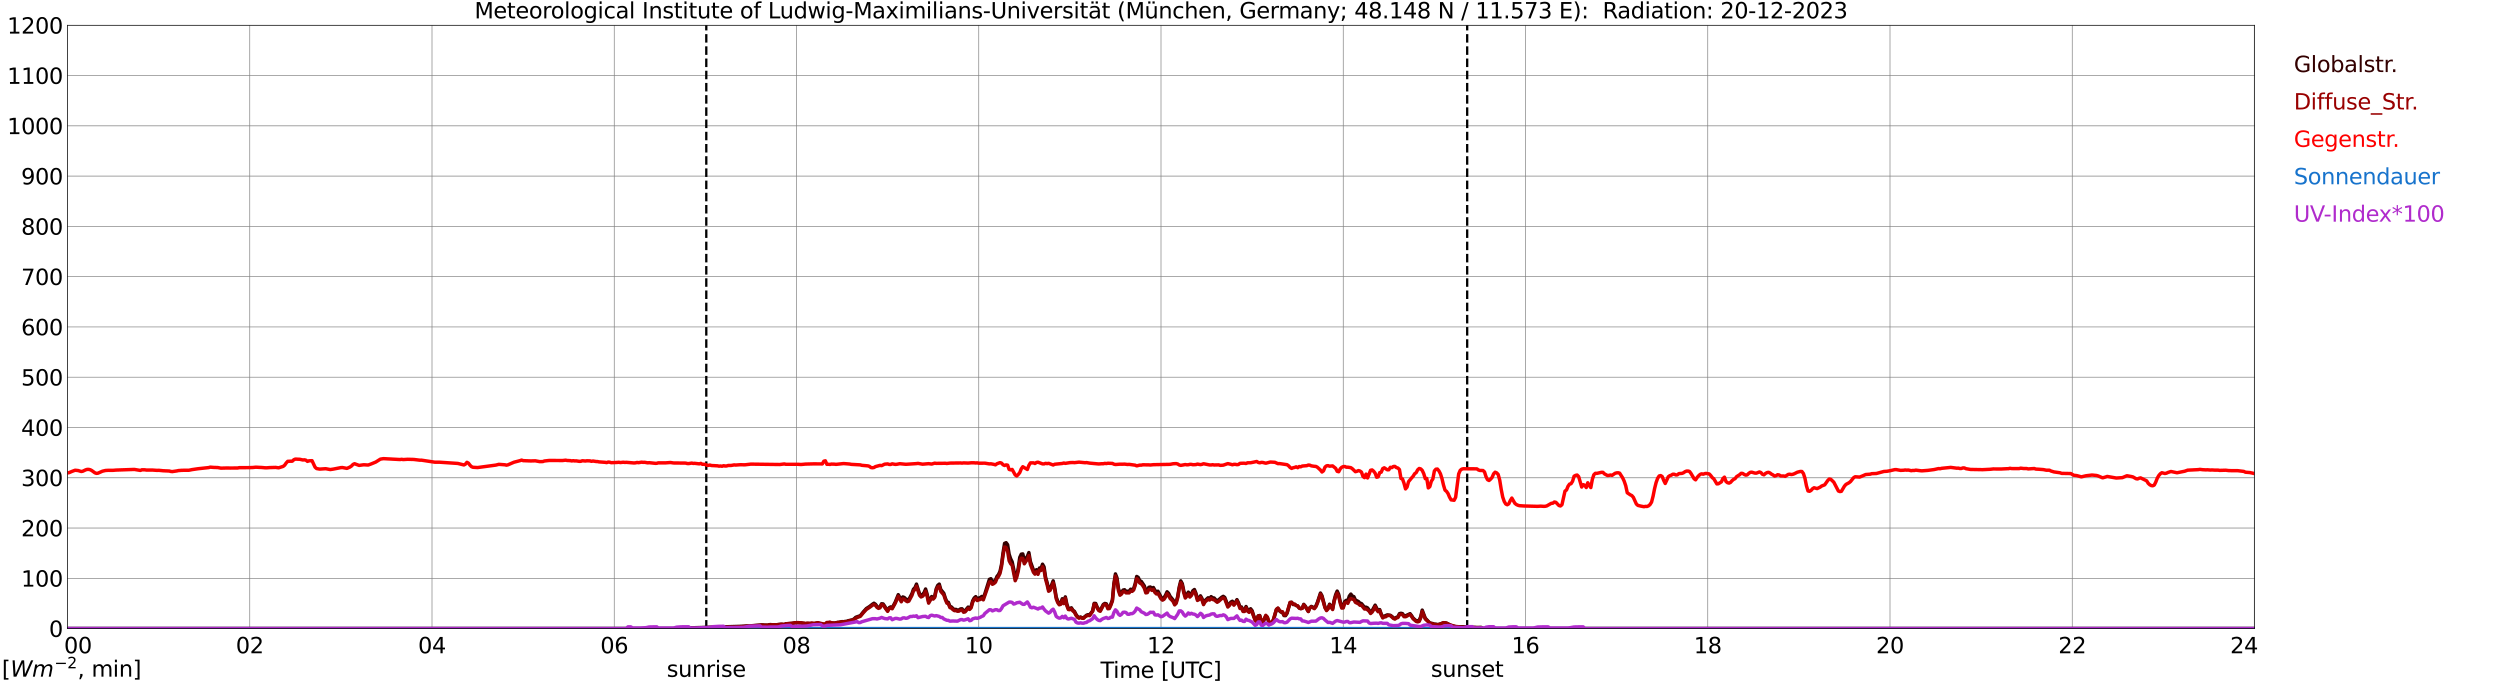 <?xml version="1.0" encoding="utf-8" standalone="no"?>
<!DOCTYPE svg PUBLIC "-//W3C//DTD SVG 1.1//EN"
  "http://www.w3.org/Graphics/SVG/1.1/DTD/svg11.dtd">
<svg xmlns:xlink="http://www.w3.org/1999/xlink" width="1085.4pt" height="296.64pt" viewBox="0 0 1085.4 296.64" xmlns="http://www.w3.org/2000/svg" version="1.1">
 <defs>
  <style type="text/css">*{stroke-linejoin: round; stroke-linecap: butt}</style>
 </defs>
 <g id="figure_1">
  <g id="patch_1">
   <path d="M 0 296.64 
L 1085.4 296.64 
L 1085.4 0 
L 0 0 
z
" style="fill: #ffffff"/>
  </g>
  <g id="axes_1">
   <g id="patch_2">
    <path d="M 29.306 272.909 
L 978.814 272.909 
L 978.814 10.976 
L 29.306 10.976 
z
" style="fill: #ffffff"/>
   </g>
   <g id="patch_3">
    <path d="M 978.814 272.909 
L 978.814 272.909 
L 978.814 10.976 
L 978.814 10.976 
z
" clip-path="url(#pddc86e8d5b)" style="fill: #d3d3d3; opacity: 0.25; stroke: #d3d3d3; stroke-linejoin: miter"/>
   </g>
   <g id="matplotlib.axis_1">
    <g id="xtick_1">
     <g id="line2d_1">
      <path d="M 29.306 272.909 
L 29.306 10.976 
" clip-path="url(#pddc86e8d5b)" style="fill: none; stroke: #808080; stroke-width: 0.3; stroke-linecap: square"/>
     </g>
     <g id="line2d_2"/>
     <g id="text_1">
      <!--    00 -->
      <g transform="translate(18.733 283.627) scale(0.095 -0.095)">
       <defs>
        <path id="DejaVuSans-20" transform="scale(0.016)"/>
        <path id="DejaVuSans-30" d="M 2034 4250 
Q 1547 4250 1301 3770 
Q 1056 3291 1056 2328 
Q 1056 1369 1301 889 
Q 1547 409 2034 409 
Q 2525 409 2770 889 
Q 3016 1369 3016 2328 
Q 3016 3291 2770 3770 
Q 2525 4250 2034 4250 
z
M 2034 4750 
Q 2819 4750 3233 4129 
Q 3647 3509 3647 2328 
Q 3647 1150 3233 529 
Q 2819 -91 2034 -91 
Q 1250 -91 836 529 
Q 422 1150 422 2328 
Q 422 3509 836 4129 
Q 1250 4750 2034 4750 
z
" transform="scale(0.016)"/>
       </defs>
       <use xlink:href="#DejaVuSans-20"/>
       <use xlink:href="#DejaVuSans-20" transform="translate(31.787 0)"/>
       <use xlink:href="#DejaVuSans-20" transform="translate(63.574 0)"/>
       <use xlink:href="#DejaVuSans-30" transform="translate(95.361 0)"/>
       <use xlink:href="#DejaVuSans-30" transform="translate(158.984 0)"/>
      </g>
     </g>
    </g>
    <g id="xtick_2">
     <g id="line2d_3">
      <path d="M 108.431 272.909 
L 108.431 10.976 
" clip-path="url(#pddc86e8d5b)" style="fill: none; stroke: #808080; stroke-width: 0.3; stroke-linecap: square"/>
     </g>
     <g id="line2d_4"/>
     <g id="text_2">
      <!-- 02 -->
      <g transform="translate(102.387 283.627) scale(0.095 -0.095)">
       <defs>
        <path id="DejaVuSans-32" d="M 1228 531 
L 3431 531 
L 3431 0 
L 469 0 
L 469 531 
Q 828 903 1448 1529 
Q 2069 2156 2228 2338 
Q 2531 2678 2651 2914 
Q 2772 3150 2772 3378 
Q 2772 3750 2511 3984 
Q 2250 4219 1831 4219 
Q 1534 4219 1204 4116 
Q 875 4013 500 3803 
L 500 4441 
Q 881 4594 1212 4672 
Q 1544 4750 1819 4750 
Q 2544 4750 2975 4387 
Q 3406 4025 3406 3419 
Q 3406 3131 3298 2873 
Q 3191 2616 2906 2266 
Q 2828 2175 2409 1742 
Q 1991 1309 1228 531 
z
" transform="scale(0.016)"/>
       </defs>
       <use xlink:href="#DejaVuSans-30"/>
       <use xlink:href="#DejaVuSans-32" transform="translate(63.623 0)"/>
      </g>
     </g>
    </g>
    <g id="xtick_3">
     <g id="line2d_5">
      <path d="M 187.557 272.909 
L 187.557 10.976 
" clip-path="url(#pddc86e8d5b)" style="fill: none; stroke: #808080; stroke-width: 0.3; stroke-linecap: square"/>
     </g>
     <g id="line2d_6"/>
     <g id="text_3">
      <!-- 04 -->
      <g transform="translate(181.513 283.627) scale(0.095 -0.095)">
       <defs>
        <path id="DejaVuSans-34" d="M 2419 4116 
L 825 1625 
L 2419 1625 
L 2419 4116 
z
M 2253 4666 
L 3047 4666 
L 3047 1625 
L 3713 1625 
L 3713 1100 
L 3047 1100 
L 3047 0 
L 2419 0 
L 2419 1100 
L 313 1100 
L 313 1709 
L 2253 4666 
z
" transform="scale(0.016)"/>
       </defs>
       <use xlink:href="#DejaVuSans-30"/>
       <use xlink:href="#DejaVuSans-34" transform="translate(63.623 0)"/>
      </g>
     </g>
    </g>
    <g id="xtick_4">
     <g id="line2d_7">
      <path d="M 266.683 272.909 
L 266.683 10.976 
" clip-path="url(#pddc86e8d5b)" style="fill: none; stroke: #808080; stroke-width: 0.3; stroke-linecap: square"/>
     </g>
     <g id="line2d_8"/>
     <g id="text_4">
      <!-- 06 -->
      <g transform="translate(260.638 283.627) scale(0.095 -0.095)">
       <defs>
        <path id="DejaVuSans-36" d="M 2113 2584 
Q 1688 2584 1439 2293 
Q 1191 2003 1191 1497 
Q 1191 994 1439 701 
Q 1688 409 2113 409 
Q 2538 409 2786 701 
Q 3034 994 3034 1497 
Q 3034 2003 2786 2293 
Q 2538 2584 2113 2584 
z
M 3366 4563 
L 3366 3988 
Q 3128 4100 2886 4159 
Q 2644 4219 2406 4219 
Q 1781 4219 1451 3797 
Q 1122 3375 1075 2522 
Q 1259 2794 1537 2939 
Q 1816 3084 2150 3084 
Q 2853 3084 3261 2657 
Q 3669 2231 3669 1497 
Q 3669 778 3244 343 
Q 2819 -91 2113 -91 
Q 1303 -91 875 529 
Q 447 1150 447 2328 
Q 447 3434 972 4092 
Q 1497 4750 2381 4750 
Q 2619 4750 2861 4703 
Q 3103 4656 3366 4563 
z
" transform="scale(0.016)"/>
       </defs>
       <use xlink:href="#DejaVuSans-30"/>
       <use xlink:href="#DejaVuSans-36" transform="translate(63.623 0)"/>
      </g>
     </g>
    </g>
    <g id="xtick_5">
     <g id="line2d_9">
      <path d="M 345.808 272.909 
L 345.808 10.976 
" clip-path="url(#pddc86e8d5b)" style="fill: none; stroke: #808080; stroke-width: 0.3; stroke-linecap: square"/>
     </g>
     <g id="line2d_10"/>
     <g id="text_5">
      <!-- 08 -->
      <g transform="translate(339.764 283.627) scale(0.095 -0.095)">
       <defs>
        <path id="DejaVuSans-38" d="M 2034 2216 
Q 1584 2216 1326 1975 
Q 1069 1734 1069 1313 
Q 1069 891 1326 650 
Q 1584 409 2034 409 
Q 2484 409 2743 651 
Q 3003 894 3003 1313 
Q 3003 1734 2745 1975 
Q 2488 2216 2034 2216 
z
M 1403 2484 
Q 997 2584 770 2862 
Q 544 3141 544 3541 
Q 544 4100 942 4425 
Q 1341 4750 2034 4750 
Q 2731 4750 3128 4425 
Q 3525 4100 3525 3541 
Q 3525 3141 3298 2862 
Q 3072 2584 2669 2484 
Q 3125 2378 3379 2068 
Q 3634 1759 3634 1313 
Q 3634 634 3220 271 
Q 2806 -91 2034 -91 
Q 1263 -91 848 271 
Q 434 634 434 1313 
Q 434 1759 690 2068 
Q 947 2378 1403 2484 
z
M 1172 3481 
Q 1172 3119 1398 2916 
Q 1625 2713 2034 2713 
Q 2441 2713 2670 2916 
Q 2900 3119 2900 3481 
Q 2900 3844 2670 4047 
Q 2441 4250 2034 4250 
Q 1625 4250 1398 4047 
Q 1172 3844 1172 3481 
z
" transform="scale(0.016)"/>
       </defs>
       <use xlink:href="#DejaVuSans-30"/>
       <use xlink:href="#DejaVuSans-38" transform="translate(63.623 0)"/>
      </g>
     </g>
    </g>
    <g id="xtick_6">
     <g id="line2d_11">
      <path d="M 424.934 272.909 
L 424.934 10.976 
" clip-path="url(#pddc86e8d5b)" style="fill: none; stroke: #808080; stroke-width: 0.3; stroke-linecap: square"/>
     </g>
     <g id="line2d_12"/>
     <g id="text_6">
      <!-- 10 -->
      <g transform="translate(418.89 283.627) scale(0.095 -0.095)">
       <defs>
        <path id="DejaVuSans-31" d="M 794 531 
L 1825 531 
L 1825 4091 
L 703 3866 
L 703 4441 
L 1819 4666 
L 2450 4666 
L 2450 531 
L 3481 531 
L 3481 0 
L 794 0 
L 794 531 
z
" transform="scale(0.016)"/>
       </defs>
       <use xlink:href="#DejaVuSans-31"/>
       <use xlink:href="#DejaVuSans-30" transform="translate(63.623 0)"/>
      </g>
     </g>
    </g>
    <g id="xtick_7">
     <g id="line2d_13">
      <path d="M 504.06 272.909 
L 504.06 10.976 
" clip-path="url(#pddc86e8d5b)" style="fill: none; stroke: #808080; stroke-width: 0.3; stroke-linecap: square"/>
     </g>
     <g id="line2d_14"/>
     <g id="text_7">
      <!-- 12 -->
      <g transform="translate(498.015 283.627) scale(0.095 -0.095)">
       <use xlink:href="#DejaVuSans-31"/>
       <use xlink:href="#DejaVuSans-32" transform="translate(63.623 0)"/>
      </g>
     </g>
    </g>
    <g id="xtick_8">
     <g id="line2d_15">
      <path d="M 583.185 272.909 
L 583.185 10.976 
" clip-path="url(#pddc86e8d5b)" style="fill: none; stroke: #808080; stroke-width: 0.3; stroke-linecap: square"/>
     </g>
     <g id="line2d_16"/>
     <g id="text_8">
      <!-- 14 -->
      <g transform="translate(577.141 283.627) scale(0.095 -0.095)">
       <use xlink:href="#DejaVuSans-31"/>
       <use xlink:href="#DejaVuSans-34" transform="translate(63.623 0)"/>
      </g>
     </g>
    </g>
    <g id="xtick_9">
     <g id="line2d_17">
      <path d="M 662.311 272.909 
L 662.311 10.976 
" clip-path="url(#pddc86e8d5b)" style="fill: none; stroke: #808080; stroke-width: 0.3; stroke-linecap: square"/>
     </g>
     <g id="line2d_18"/>
     <g id="text_9">
      <!-- 16 -->
      <g transform="translate(656.267 283.627) scale(0.095 -0.095)">
       <use xlink:href="#DejaVuSans-31"/>
       <use xlink:href="#DejaVuSans-36" transform="translate(63.623 0)"/>
      </g>
     </g>
    </g>
    <g id="xtick_10">
     <g id="line2d_19">
      <path d="M 741.437 272.909 
L 741.437 10.976 
" clip-path="url(#pddc86e8d5b)" style="fill: none; stroke: #808080; stroke-width: 0.3; stroke-linecap: square"/>
     </g>
     <g id="line2d_20"/>
     <g id="text_10">
      <!-- 18 -->
      <g transform="translate(735.392 283.627) scale(0.095 -0.095)">
       <use xlink:href="#DejaVuSans-31"/>
       <use xlink:href="#DejaVuSans-38" transform="translate(63.623 0)"/>
      </g>
     </g>
    </g>
    <g id="xtick_11">
     <g id="line2d_21">
      <path d="M 820.562 272.909 
L 820.562 10.976 
" clip-path="url(#pddc86e8d5b)" style="fill: none; stroke: #808080; stroke-width: 0.3; stroke-linecap: square"/>
     </g>
     <g id="line2d_22"/>
     <g id="text_11">
      <!-- 20 -->
      <g transform="translate(814.518 283.627) scale(0.095 -0.095)">
       <use xlink:href="#DejaVuSans-32"/>
       <use xlink:href="#DejaVuSans-30" transform="translate(63.623 0)"/>
      </g>
     </g>
    </g>
    <g id="xtick_12">
     <g id="line2d_23">
      <path d="M 899.688 272.909 
L 899.688 10.976 
" clip-path="url(#pddc86e8d5b)" style="fill: none; stroke: #808080; stroke-width: 0.3; stroke-linecap: square"/>
     </g>
     <g id="line2d_24"/>
     <g id="text_12">
      <!-- 22 -->
      <g transform="translate(893.644 283.627) scale(0.095 -0.095)">
       <use xlink:href="#DejaVuSans-32"/>
       <use xlink:href="#DejaVuSans-32" transform="translate(63.623 0)"/>
      </g>
     </g>
    </g>
    <g id="xtick_13">
     <g id="line2d_25">
      <path d="M 978.814 272.909 
L 978.814 10.976 
" clip-path="url(#pddc86e8d5b)" style="fill: none; stroke: #808080; stroke-width: 0.3; stroke-linecap: square"/>
     </g>
     <g id="line2d_26"/>
     <g id="text_13">
      <!-- 24    -->
      <g transform="translate(968.241 283.627) scale(0.095 -0.095)">
       <use xlink:href="#DejaVuSans-32"/>
       <use xlink:href="#DejaVuSans-34" transform="translate(63.623 0)"/>
       <use xlink:href="#DejaVuSans-20" transform="translate(127.246 0)"/>
       <use xlink:href="#DejaVuSans-20" transform="translate(159.033 0)"/>
       <use xlink:href="#DejaVuSans-20" transform="translate(190.82 0)"/>
      </g>
     </g>
    </g>
    <g id="text_14">
     <!-- Time [UTC] -->
     <g transform="translate(477.806 294.322) scale(0.095 -0.095)">
      <defs>
       <path id="DejaVuSans-54" d="M -19 4666 
L 3928 4666 
L 3928 4134 
L 2272 4134 
L 2272 0 
L 1638 0 
L 1638 4134 
L -19 4134 
L -19 4666 
z
" transform="scale(0.016)"/>
       <path id="DejaVuSans-69" d="M 603 3500 
L 1178 3500 
L 1178 0 
L 603 0 
L 603 3500 
z
M 603 4863 
L 1178 4863 
L 1178 4134 
L 603 4134 
L 603 4863 
z
" transform="scale(0.016)"/>
       <path id="DejaVuSans-6d" d="M 3328 2828 
Q 3544 3216 3844 3400 
Q 4144 3584 4550 3584 
Q 5097 3584 5394 3201 
Q 5691 2819 5691 2113 
L 5691 0 
L 5113 0 
L 5113 2094 
Q 5113 2597 4934 2840 
Q 4756 3084 4391 3084 
Q 3944 3084 3684 2787 
Q 3425 2491 3425 1978 
L 3425 0 
L 2847 0 
L 2847 2094 
Q 2847 2600 2669 2842 
Q 2491 3084 2119 3084 
Q 1678 3084 1418 2786 
Q 1159 2488 1159 1978 
L 1159 0 
L 581 0 
L 581 3500 
L 1159 3500 
L 1159 2956 
Q 1356 3278 1631 3431 
Q 1906 3584 2284 3584 
Q 2666 3584 2933 3390 
Q 3200 3197 3328 2828 
z
" transform="scale(0.016)"/>
       <path id="DejaVuSans-65" d="M 3597 1894 
L 3597 1613 
L 953 1613 
Q 991 1019 1311 708 
Q 1631 397 2203 397 
Q 2534 397 2845 478 
Q 3156 559 3463 722 
L 3463 178 
Q 3153 47 2828 -22 
Q 2503 -91 2169 -91 
Q 1331 -91 842 396 
Q 353 884 353 1716 
Q 353 2575 817 3079 
Q 1281 3584 2069 3584 
Q 2775 3584 3186 3129 
Q 3597 2675 3597 1894 
z
M 3022 2063 
Q 3016 2534 2758 2815 
Q 2500 3097 2075 3097 
Q 1594 3097 1305 2825 
Q 1016 2553 972 2059 
L 3022 2063 
z
" transform="scale(0.016)"/>
       <path id="DejaVuSans-5b" d="M 550 4863 
L 1875 4863 
L 1875 4416 
L 1125 4416 
L 1125 -397 
L 1875 -397 
L 1875 -844 
L 550 -844 
L 550 4863 
z
" transform="scale(0.016)"/>
       <path id="DejaVuSans-55" d="M 556 4666 
L 1191 4666 
L 1191 1831 
Q 1191 1081 1462 751 
Q 1734 422 2344 422 
Q 2950 422 3222 751 
Q 3494 1081 3494 1831 
L 3494 4666 
L 4128 4666 
L 4128 1753 
Q 4128 841 3676 375 
Q 3225 -91 2344 -91 
Q 1459 -91 1007 375 
Q 556 841 556 1753 
L 556 4666 
z
" transform="scale(0.016)"/>
       <path id="DejaVuSans-43" d="M 4122 4306 
L 4122 3641 
Q 3803 3938 3442 4084 
Q 3081 4231 2675 4231 
Q 1875 4231 1450 3742 
Q 1025 3253 1025 2328 
Q 1025 1406 1450 917 
Q 1875 428 2675 428 
Q 3081 428 3442 575 
Q 3803 722 4122 1019 
L 4122 359 
Q 3791 134 3420 21 
Q 3050 -91 2638 -91 
Q 1578 -91 968 557 
Q 359 1206 359 2328 
Q 359 3453 968 4101 
Q 1578 4750 2638 4750 
Q 3056 4750 3426 4639 
Q 3797 4528 4122 4306 
z
" transform="scale(0.016)"/>
       <path id="DejaVuSans-5d" d="M 1947 4863 
L 1947 -844 
L 622 -844 
L 622 -397 
L 1369 -397 
L 1369 4416 
L 622 4416 
L 622 4863 
L 1947 4863 
z
" transform="scale(0.016)"/>
      </defs>
      <use xlink:href="#DejaVuSans-54"/>
      <use xlink:href="#DejaVuSans-69" transform="translate(57.959 0)"/>
      <use xlink:href="#DejaVuSans-6d" transform="translate(85.742 0)"/>
      <use xlink:href="#DejaVuSans-65" transform="translate(183.154 0)"/>
      <use xlink:href="#DejaVuSans-20" transform="translate(244.678 0)"/>
      <use xlink:href="#DejaVuSans-5b" transform="translate(276.465 0)"/>
      <use xlink:href="#DejaVuSans-55" transform="translate(315.479 0)"/>
      <use xlink:href="#DejaVuSans-54" transform="translate(388.672 0)"/>
      <use xlink:href="#DejaVuSans-43" transform="translate(443.881 0)"/>
      <use xlink:href="#DejaVuSans-5d" transform="translate(513.705 0)"/>
     </g>
    </g>
   </g>
   <g id="matplotlib.axis_2">
    <g id="ytick_1">
     <g id="line2d_27">
      <path d="M 29.306 272.909 
L 978.814 272.909 
" clip-path="url(#pddc86e8d5b)" style="fill: none; stroke: #808080; stroke-width: 0.3; stroke-linecap: square"/>
     </g>
     <g id="line2d_28"/>
     <g id="text_15">
      <!-- 0 -->
      <g transform="translate(21.261 276.518) scale(0.095 -0.095)">
       <use xlink:href="#DejaVuSans-30"/>
      </g>
     </g>
    </g>
    <g id="ytick_2">
     <g id="line2d_29">
      <path d="M 29.306 251.081 
L 978.814 251.081 
" clip-path="url(#pddc86e8d5b)" style="fill: none; stroke: #808080; stroke-width: 0.3; stroke-linecap: square"/>
     </g>
     <g id="line2d_30"/>
     <g id="text_16">
      <!-- 100 -->
      <g transform="translate(9.173 254.69) scale(0.095 -0.095)">
       <use xlink:href="#DejaVuSans-31"/>
       <use xlink:href="#DejaVuSans-30" transform="translate(63.623 0)"/>
       <use xlink:href="#DejaVuSans-30" transform="translate(127.246 0)"/>
      </g>
     </g>
    </g>
    <g id="ytick_3">
     <g id="line2d_31">
      <path d="M 29.306 229.253 
L 978.814 229.253 
" clip-path="url(#pddc86e8d5b)" style="fill: none; stroke: #808080; stroke-width: 0.3; stroke-linecap: square"/>
     </g>
     <g id="line2d_32"/>
     <g id="text_17">
      <!-- 200 -->
      <g transform="translate(9.173 232.863) scale(0.095 -0.095)">
       <use xlink:href="#DejaVuSans-32"/>
       <use xlink:href="#DejaVuSans-30" transform="translate(63.623 0)"/>
       <use xlink:href="#DejaVuSans-30" transform="translate(127.246 0)"/>
      </g>
     </g>
    </g>
    <g id="ytick_4">
     <g id="line2d_33">
      <path d="M 29.306 207.426 
L 978.814 207.426 
" clip-path="url(#pddc86e8d5b)" style="fill: none; stroke: #808080; stroke-width: 0.3; stroke-linecap: square"/>
     </g>
     <g id="line2d_34"/>
     <g id="text_18">
      <!-- 300 -->
      <g transform="translate(9.173 211.035) scale(0.095 -0.095)">
       <defs>
        <path id="DejaVuSans-33" d="M 2597 2516 
Q 3050 2419 3304 2112 
Q 3559 1806 3559 1356 
Q 3559 666 3084 287 
Q 2609 -91 1734 -91 
Q 1441 -91 1130 -33 
Q 819 25 488 141 
L 488 750 
Q 750 597 1062 519 
Q 1375 441 1716 441 
Q 2309 441 2620 675 
Q 2931 909 2931 1356 
Q 2931 1769 2642 2001 
Q 2353 2234 1838 2234 
L 1294 2234 
L 1294 2753 
L 1863 2753 
Q 2328 2753 2575 2939 
Q 2822 3125 2822 3475 
Q 2822 3834 2567 4026 
Q 2313 4219 1838 4219 
Q 1578 4219 1281 4162 
Q 984 4106 628 3988 
L 628 4550 
Q 988 4650 1302 4700 
Q 1616 4750 1894 4750 
Q 2613 4750 3031 4423 
Q 3450 4097 3450 3541 
Q 3450 3153 3228 2886 
Q 3006 2619 2597 2516 
z
" transform="scale(0.016)"/>
       </defs>
       <use xlink:href="#DejaVuSans-33"/>
       <use xlink:href="#DejaVuSans-30" transform="translate(63.623 0)"/>
       <use xlink:href="#DejaVuSans-30" transform="translate(127.246 0)"/>
      </g>
     </g>
    </g>
    <g id="ytick_5">
     <g id="line2d_35">
      <path d="M 29.306 185.598 
L 978.814 185.598 
" clip-path="url(#pddc86e8d5b)" style="fill: none; stroke: #808080; stroke-width: 0.3; stroke-linecap: square"/>
     </g>
     <g id="line2d_36"/>
     <g id="text_19">
      <!-- 400 -->
      <g transform="translate(9.173 189.207) scale(0.095 -0.095)">
       <use xlink:href="#DejaVuSans-34"/>
       <use xlink:href="#DejaVuSans-30" transform="translate(63.623 0)"/>
       <use xlink:href="#DejaVuSans-30" transform="translate(127.246 0)"/>
      </g>
     </g>
    </g>
    <g id="ytick_6">
     <g id="line2d_37">
      <path d="M 29.306 163.77 
L 978.814 163.77 
" clip-path="url(#pddc86e8d5b)" style="fill: none; stroke: #808080; stroke-width: 0.3; stroke-linecap: square"/>
     </g>
     <g id="line2d_38"/>
     <g id="text_20">
      <!-- 500 -->
      <g transform="translate(9.173 167.379) scale(0.095 -0.095)">
       <defs>
        <path id="DejaVuSans-35" d="M 691 4666 
L 3169 4666 
L 3169 4134 
L 1269 4134 
L 1269 2991 
Q 1406 3038 1543 3061 
Q 1681 3084 1819 3084 
Q 2600 3084 3056 2656 
Q 3513 2228 3513 1497 
Q 3513 744 3044 326 
Q 2575 -91 1722 -91 
Q 1428 -91 1123 -41 
Q 819 9 494 109 
L 494 744 
Q 775 591 1075 516 
Q 1375 441 1709 441 
Q 2250 441 2565 725 
Q 2881 1009 2881 1497 
Q 2881 1984 2565 2268 
Q 2250 2553 1709 2553 
Q 1456 2553 1204 2497 
Q 953 2441 691 2322 
L 691 4666 
z
" transform="scale(0.016)"/>
       </defs>
       <use xlink:href="#DejaVuSans-35"/>
       <use xlink:href="#DejaVuSans-30" transform="translate(63.623 0)"/>
       <use xlink:href="#DejaVuSans-30" transform="translate(127.246 0)"/>
      </g>
     </g>
    </g>
    <g id="ytick_7">
     <g id="line2d_39">
      <path d="M 29.306 141.942 
L 978.814 141.942 
" clip-path="url(#pddc86e8d5b)" style="fill: none; stroke: #808080; stroke-width: 0.3; stroke-linecap: square"/>
     </g>
     <g id="line2d_40"/>
     <g id="text_21">
      <!-- 600 -->
      <g transform="translate(9.173 145.551) scale(0.095 -0.095)">
       <use xlink:href="#DejaVuSans-36"/>
       <use xlink:href="#DejaVuSans-30" transform="translate(63.623 0)"/>
       <use xlink:href="#DejaVuSans-30" transform="translate(127.246 0)"/>
      </g>
     </g>
    </g>
    <g id="ytick_8">
     <g id="line2d_41">
      <path d="M 29.306 120.114 
L 978.814 120.114 
" clip-path="url(#pddc86e8d5b)" style="fill: none; stroke: #808080; stroke-width: 0.3; stroke-linecap: square"/>
     </g>
     <g id="line2d_42"/>
     <g id="text_22">
      <!-- 700 -->
      <g transform="translate(9.173 123.724) scale(0.095 -0.095)">
       <defs>
        <path id="DejaVuSans-37" d="M 525 4666 
L 3525 4666 
L 3525 4397 
L 1831 0 
L 1172 0 
L 2766 4134 
L 525 4134 
L 525 4666 
z
" transform="scale(0.016)"/>
       </defs>
       <use xlink:href="#DejaVuSans-37"/>
       <use xlink:href="#DejaVuSans-30" transform="translate(63.623 0)"/>
       <use xlink:href="#DejaVuSans-30" transform="translate(127.246 0)"/>
      </g>
     </g>
    </g>
    <g id="ytick_9">
     <g id="line2d_43">
      <path d="M 29.306 98.287 
L 978.814 98.287 
" clip-path="url(#pddc86e8d5b)" style="fill: none; stroke: #808080; stroke-width: 0.3; stroke-linecap: square"/>
     </g>
     <g id="line2d_44"/>
     <g id="text_23">
      <!-- 800 -->
      <g transform="translate(9.173 101.896) scale(0.095 -0.095)">
       <use xlink:href="#DejaVuSans-38"/>
       <use xlink:href="#DejaVuSans-30" transform="translate(63.623 0)"/>
       <use xlink:href="#DejaVuSans-30" transform="translate(127.246 0)"/>
      </g>
     </g>
    </g>
    <g id="ytick_10">
     <g id="line2d_45">
      <path d="M 29.306 76.459 
L 978.814 76.459 
" clip-path="url(#pddc86e8d5b)" style="fill: none; stroke: #808080; stroke-width: 0.3; stroke-linecap: square"/>
     </g>
     <g id="line2d_46"/>
     <g id="text_24">
      <!-- 900 -->
      <g transform="translate(9.173 80.068) scale(0.095 -0.095)">
       <defs>
        <path id="DejaVuSans-39" d="M 703 97 
L 703 672 
Q 941 559 1184 500 
Q 1428 441 1663 441 
Q 2288 441 2617 861 
Q 2947 1281 2994 2138 
Q 2813 1869 2534 1725 
Q 2256 1581 1919 1581 
Q 1219 1581 811 2004 
Q 403 2428 403 3163 
Q 403 3881 828 4315 
Q 1253 4750 1959 4750 
Q 2769 4750 3195 4129 
Q 3622 3509 3622 2328 
Q 3622 1225 3098 567 
Q 2575 -91 1691 -91 
Q 1453 -91 1209 -44 
Q 966 3 703 97 
z
M 1959 2075 
Q 2384 2075 2632 2365 
Q 2881 2656 2881 3163 
Q 2881 3666 2632 3958 
Q 2384 4250 1959 4250 
Q 1534 4250 1286 3958 
Q 1038 3666 1038 3163 
Q 1038 2656 1286 2365 
Q 1534 2075 1959 2075 
z
" transform="scale(0.016)"/>
       </defs>
       <use xlink:href="#DejaVuSans-39"/>
       <use xlink:href="#DejaVuSans-30" transform="translate(63.623 0)"/>
       <use xlink:href="#DejaVuSans-30" transform="translate(127.246 0)"/>
      </g>
     </g>
    </g>
    <g id="ytick_11">
     <g id="line2d_47">
      <path d="M 29.306 54.631 
L 978.814 54.631 
" clip-path="url(#pddc86e8d5b)" style="fill: none; stroke: #808080; stroke-width: 0.3; stroke-linecap: square"/>
     </g>
     <g id="line2d_48"/>
     <g id="text_25">
      <!-- 1000 -->
      <g transform="translate(3.128 58.24) scale(0.095 -0.095)">
       <use xlink:href="#DejaVuSans-31"/>
       <use xlink:href="#DejaVuSans-30" transform="translate(63.623 0)"/>
       <use xlink:href="#DejaVuSans-30" transform="translate(127.246 0)"/>
       <use xlink:href="#DejaVuSans-30" transform="translate(190.869 0)"/>
      </g>
     </g>
    </g>
    <g id="ytick_12">
     <g id="line2d_49">
      <path d="M 29.306 32.803 
L 978.814 32.803 
" clip-path="url(#pddc86e8d5b)" style="fill: none; stroke: #808080; stroke-width: 0.3; stroke-linecap: square"/>
     </g>
     <g id="line2d_50"/>
     <g id="text_26">
      <!-- 1100 -->
      <g transform="translate(3.128 36.413) scale(0.095 -0.095)">
       <use xlink:href="#DejaVuSans-31"/>
       <use xlink:href="#DejaVuSans-31" transform="translate(63.623 0)"/>
       <use xlink:href="#DejaVuSans-30" transform="translate(127.246 0)"/>
       <use xlink:href="#DejaVuSans-30" transform="translate(190.869 0)"/>
      </g>
     </g>
    </g>
    <g id="ytick_13">
     <g id="line2d_51">
      <path d="M 29.306 10.976 
L 978.814 10.976 
" clip-path="url(#pddc86e8d5b)" style="fill: none; stroke: #808080; stroke-width: 0.3; stroke-linecap: square"/>
     </g>
     <g id="line2d_52"/>
     <g id="text_27">
      <!-- 1200 -->
      <g transform="translate(3.128 14.585) scale(0.095 -0.095)">
       <use xlink:href="#DejaVuSans-31"/>
       <use xlink:href="#DejaVuSans-32" transform="translate(63.623 0)"/>
       <use xlink:href="#DejaVuSans-30" transform="translate(127.246 0)"/>
       <use xlink:href="#DejaVuSans-30" transform="translate(190.869 0)"/>
      </g>
     </g>
    </g>
   </g>
   <g id="line2d_53">
    <path d="M 306.641 272.909 
L 306.641 10.976 
" clip-path="url(#pddc86e8d5b)" style="fill: none; stroke-dasharray: 3.7,1.6; stroke-dashoffset: 0; stroke: #000000"/>
   </g>
   <g id="line2d_54">
    <path d="M 636.991 272.909 
L 636.991 10.976 
" clip-path="url(#pddc86e8d5b)" style="fill: none; stroke-dasharray: 3.7,1.6; stroke-dashoffset: 0; stroke: #000000"/>
   </g>
   <g id="line2d_55">
    <path d="M 29.306 272.909 
L 298.333 272.909 
L 298.992 272.483 
L 300.311 272.568 
L 322.73 271.892 
L 324.049 271.774 
L 326.027 271.824 
L 326.686 271.638 
L 329.983 271.385 
L 330.643 271.285 
L 333.28 271.453 
L 333.94 271.217 
L 334.599 271.167 
L 335.258 271.267 
L 335.918 271.217 
L 336.577 271.302 
L 339.215 271.014 
L 340.533 271.167 
L 341.193 270.811 
L 343.83 270.661 
L 345.149 270.372 
L 347.127 270.372 
L 347.787 270.423 
L 348.446 270.626 
L 349.105 270.661 
L 349.765 270.811 
L 350.424 270.711 
L 353.721 270.761 
L 355.04 270.475 
L 356.359 270.846 
L 357.018 270.864 
L 357.677 271.774 
L 358.337 271.756 
L 358.996 270.44 
L 360.315 270.255 
L 360.974 270.508 
L 362.293 270.525 
L 363.612 270.237 
L 364.271 270.222 
L 365.59 269.883 
L 366.249 269.934 
L 366.909 269.798 
L 367.568 269.798 
L 368.227 269.512 
L 370.206 269.074 
L 370.865 268.65 
L 371.524 268.008 
L 372.843 267.537 
L 373.502 267.334 
L 374.821 265.662 
L 376.14 264.195 
L 377.459 263.368 
L 378.777 262.32 
L 379.437 261.899 
L 380.096 262.355 
L 380.756 263.25 
L 381.415 263.789 
L 382.074 263.451 
L 382.734 262.135 
L 383.393 262.202 
L 384.053 263.115 
L 384.712 264.328 
L 385.371 265.09 
L 386.031 263.857 
L 386.69 263.503 
L 387.349 263.907 
L 388.668 261.443 
L 389.987 258.184 
L 391.306 260.498 
L 391.965 259.164 
L 392.624 259.417 
L 393.284 260.076 
L 393.943 260.362 
L 394.603 260.262 
L 395.921 257.745 
L 396.581 255.805 
L 397.24 255.163 
L 397.899 253.593 
L 399.218 257.78 
L 399.878 258.489 
L 400.537 258.116 
L 401.196 257.306 
L 401.856 255.719 
L 402.515 257.931 
L 403.175 261.122 
L 403.834 260.194 
L 404.493 258.996 
L 405.153 259.502 
L 405.812 258.928 
L 406.471 255.634 
L 407.131 254.133 
L 407.79 253.593 
L 408.45 255.94 
L 409.768 257.577 
L 410.428 259.703 
L 411.087 261.257 
L 411.746 261.51 
L 412.406 263.265 
L 413.065 263.503 
L 413.725 264.195 
L 414.384 264.649 
L 415.043 264.549 
L 415.703 264.92 
L 416.362 264.819 
L 417.022 264.363 
L 417.681 264.313 
L 418.34 265.291 
L 419 265.156 
L 420.318 263.586 
L 420.978 264.093 
L 421.637 263.3 
L 422.297 260.851 
L 422.956 259.635 
L 423.615 259.046 
L 424.275 260.041 
L 424.934 259.653 
L 425.593 259.435 
L 426.253 258.961 
L 426.912 259.62 
L 427.572 257.848 
L 429.55 251.533 
L 430.209 251.247 
L 430.869 252.596 
L 431.528 252.343 
L 432.187 251.871 
L 432.847 250.267 
L 433.506 249.457 
L 434.165 248.056 
L 434.825 245.017 
L 435.484 239.969 
L 436.144 235.917 
L 436.803 235.614 
L 437.462 236.474 
L 438.122 240.61 
L 438.781 242.586 
L 439.44 243.919 
L 440.1 247.093 
L 440.759 251.044 
L 441.419 249.743 
L 442.078 246.672 
L 442.737 241.994 
L 443.397 240.595 
L 444.056 240.492 
L 444.716 243.195 
L 445.375 242.468 
L 446.034 241.573 
L 446.694 239.901 
L 447.353 243.784 
L 448.672 247.482 
L 449.331 248.359 
L 449.991 247.346 
L 450.65 248.377 
L 451.309 246.604 
L 451.969 246.772 
L 452.628 244.95 
L 453.287 246.115 
L 453.947 250.605 
L 454.606 252.867 
L 455.266 255.855 
L 455.925 255.634 
L 457.244 252.175 
L 457.903 255.078 
L 458.563 259.214 
L 459.222 261.021 
L 459.881 262.067 
L 460.541 261.849 
L 461.2 259.956 
L 461.859 261.578 
L 462.519 259.146 
L 463.178 262.27 
L 463.838 264.21 
L 464.497 264.263 
L 465.156 263.89 
L 465.816 264.937 
L 466.475 265.426 
L 467.134 266.727 
L 467.794 267.655 
L 468.453 268.179 
L 469.113 267.875 
L 469.772 268.211 
L 470.431 268.211 
L 471.75 267.081 
L 472.409 266.863 
L 473.069 266.93 
L 474.388 265.208 
L 475.047 261.949 
L 475.706 261.999 
L 476.366 263.604 
L 477.025 264.667 
L 477.685 265.038 
L 479.003 262.423 
L 479.663 261.999 
L 480.322 262.152 
L 480.981 263.721 
L 481.641 263.772 
L 482.3 262.252 
L 482.96 260.447 
L 483.619 253.323 
L 484.278 249.169 
L 484.938 250.858 
L 485.597 255.602 
L 486.256 257.61 
L 486.916 257.289 
L 487.575 256.193 
L 488.235 256.04 
L 488.894 256.732 
L 490.213 256.682 
L 490.872 255.822 
L 491.532 255.99 
L 492.191 255.501 
L 492.85 253.423 
L 493.51 250.284 
L 494.169 250.673 
L 494.828 252.124 
L 495.488 252.395 
L 496.807 254.353 
L 497.466 256.379 
L 498.125 256.311 
L 498.785 254.995 
L 499.444 254.859 
L 500.103 255.366 
L 500.763 255.078 
L 501.422 256.294 
L 502.082 256.953 
L 502.741 256.682 
L 504.06 259.214 
L 504.719 259.889 
L 505.379 259.467 
L 506.038 258.387 
L 506.697 256.935 
L 507.357 257.594 
L 508.016 258.928 
L 509.335 260.515 
L 509.994 261.881 
L 510.654 261.307 
L 511.313 258.978 
L 511.972 254.875 
L 512.632 252.192 
L 513.291 253.373 
L 513.95 256.547 
L 514.61 258.893 
L 515.269 258.219 
L 515.929 257.088 
L 516.588 258.454 
L 517.247 257.813 
L 517.907 256.446 
L 518.566 255.955 
L 519.226 257.56 
L 519.885 260.076 
L 520.544 259.755 
L 521.204 258.69 
L 521.863 259.873 
L 522.522 261.916 
L 523.182 260.733 
L 524.501 259.535 
L 525.16 259.873 
L 525.819 259.046 
L 526.479 259.535 
L 527.138 259.635 
L 527.797 260.38 
L 528.457 260.818 
L 529.116 260.412 
L 530.435 259.282 
L 531.094 258.911 
L 531.754 259.382 
L 533.073 262.861 
L 533.732 262.355 
L 534.391 261.392 
L 535.051 261.037 
L 535.71 262.202 
L 536.369 261.543 
L 537.029 260.345 
L 537.688 261.646 
L 538.348 263.586 
L 539.007 263.518 
L 539.666 264.902 
L 540.326 264.955 
L 540.985 263.333 
L 541.644 264.702 
L 542.304 265.308 
L 542.963 264.296 
L 543.623 265.14 
L 544.282 267.284 
L 544.941 268.921 
L 545.601 269.563 
L 546.26 267.384 
L 546.919 267.234 
L 547.579 269.883 
L 548.238 270.407 
L 549.557 267.469 
L 550.216 268.094 
L 550.876 270.187 
L 551.535 270.879 
L 552.195 270.458 
L 552.854 269.309 
L 554.173 264.599 
L 554.832 264.127 
L 555.491 265.191 
L 556.151 265.765 
L 556.81 265.882 
L 557.47 267.249 
L 558.129 267.284 
L 558.788 266.288 
L 560.107 261.663 
L 560.766 261.475 
L 561.426 262.473 
L 562.085 262.355 
L 562.745 262.894 
L 563.404 263.062 
L 564.063 264.01 
L 564.723 264.245 
L 565.382 264.025 
L 566.042 262.388 
L 566.701 263.165 
L 568.02 265.476 
L 568.679 263.839 
L 569.338 263.283 
L 570.657 263.924 
L 571.317 263.047 
L 571.976 261.493 
L 573.295 257.474 
L 573.954 258.657 
L 575.273 263.621 
L 575.932 264.717 
L 576.592 264.127 
L 577.251 262.32 
L 578.57 264.228 
L 579.229 260.666 
L 579.889 258.169 
L 580.548 256.632 
L 581.207 258.048 
L 581.867 261.139 
L 582.526 263.3 
L 583.185 263.368 
L 583.845 261.139 
L 584.504 260.633 
L 585.164 260.851 
L 585.823 258.793 
L 586.482 257.931 
L 587.142 258.808 
L 587.801 259.046 
L 588.46 260.498 
L 589.779 261.157 
L 590.439 261.864 
L 591.098 262.034 
L 592.417 263.689 
L 593.076 263.586 
L 593.736 263.924 
L 595.054 265.765 
L 595.714 265.156 
L 597.032 262.741 
L 598.351 265.308 
L 599.011 264.667 
L 599.67 266.609 
L 600.329 267.823 
L 602.307 266.945 
L 603.626 267.148 
L 604.286 267.605 
L 604.945 268.196 
L 605.604 268.465 
L 606.264 268.026 
L 606.923 267.79 
L 607.582 266.439 
L 608.242 266.254 
L 608.901 266.422 
L 609.561 267.334 
L 610.22 267.369 
L 612.198 266.439 
L 612.858 267.301 
L 613.517 268.347 
L 614.836 269.512 
L 615.495 269.545 
L 616.154 269.259 
L 616.814 267.773 
L 617.473 264.887 
L 618.792 268.397 
L 620.77 270.49 
L 622.089 270.728 
L 622.748 271.014 
L 623.408 270.964 
L 624.067 271.182 
L 624.726 271.082 
L 626.705 270.39 
L 627.364 270.407 
L 628.023 270.558 
L 628.683 270.879 
L 629.342 271.335 
L 630.661 271.824 
L 631.98 272.095 
L 637.914 272.162 
L 638.573 272.23 
L 639.233 272.433 
L 640.552 272.383 
L 641.211 272.466 
L 642.53 272.398 
L 643.189 272.398 
L 643.848 272.909 
L 978.154 272.909 
L 978.154 272.909 
" clip-path="url(#pddc86e8d5b)" style="fill: none; stroke: #330000; stroke-width: 1.5; stroke-linecap: square"/>
   </g>
   <g id="line2d_56">
    <path d="M 29.306 272.909 
L 298.333 272.909 
L 299.652 272.732 
L 305.586 272.649 
L 307.564 272.481 
L 311.521 272.437 
L 312.839 272.313 
L 314.158 272.313 
L 319.433 272.228 
L 329.324 271.514 
L 330.643 271.39 
L 331.302 271.39 
L 331.961 271.599 
L 332.621 271.431 
L 333.28 271.473 
L 333.94 271.304 
L 335.918 271.222 
L 336.577 271.304 
L 339.215 271.053 
L 339.874 271.053 
L 340.533 271.18 
L 341.193 270.844 
L 344.49 270.549 
L 345.149 270.381 
L 346.468 270.298 
L 347.127 270.423 
L 347.787 270.381 
L 349.765 270.676 
L 350.424 270.549 
L 351.743 270.634 
L 352.402 270.466 
L 353.062 270.591 
L 353.721 270.591 
L 355.04 270.34 
L 357.677 270.927 
L 358.337 270.8 
L 358.996 270.255 
L 359.655 270.255 
L 360.315 270.13 
L 360.974 270.381 
L 362.293 270.549 
L 362.952 270.466 
L 363.612 270.255 
L 364.271 270.213 
L 364.93 270.045 
L 366.909 269.962 
L 367.568 269.877 
L 368.887 269.499 
L 370.206 269.248 
L 372.184 268.072 
L 373.502 267.611 
L 374.821 266.016 
L 376.14 264.588 
L 377.459 263.75 
L 378.777 262.783 
L 379.437 262.449 
L 380.096 262.827 
L 380.756 263.706 
L 381.415 264.127 
L 382.074 263.874 
L 382.734 262.532 
L 383.393 262.658 
L 385.371 265.428 
L 386.031 264.252 
L 386.69 263.959 
L 387.349 264.296 
L 388.668 261.903 
L 389.987 258.88 
L 391.306 261.272 
L 391.965 260.013 
L 392.624 260.181 
L 393.284 260.853 
L 393.943 261.231 
L 394.603 260.978 
L 395.921 258.502 
L 396.581 256.571 
L 397.24 255.942 
L 397.899 254.515 
L 399.218 258.461 
L 399.878 259.175 
L 400.537 258.88 
L 401.196 258.166 
L 401.856 256.697 
L 402.515 258.839 
L 403.175 261.86 
L 404.493 259.594 
L 405.153 260.098 
L 405.812 259.384 
L 406.471 256.235 
L 407.131 254.851 
L 407.79 254.515 
L 408.45 256.78 
L 409.768 258.293 
L 410.428 260.308 
L 411.087 261.86 
L 411.746 262.154 
L 412.406 263.791 
L 413.065 264.042 
L 413.725 264.673 
L 414.384 265.134 
L 415.043 265.092 
L 415.703 265.387 
L 416.362 265.343 
L 417.022 264.883 
L 417.681 264.841 
L 418.34 265.806 
L 419 265.679 
L 420.318 264.127 
L 420.978 264.588 
L 421.637 263.874 
L 422.297 261.44 
L 422.956 260.308 
L 423.615 259.762 
L 424.275 260.727 
L 424.934 260.432 
L 425.593 260.266 
L 426.253 259.803 
L 426.912 260.432 
L 428.89 254.766 
L 429.55 252.709 
L 430.209 252.5 
L 430.869 253.674 
L 431.528 253.338 
L 432.187 252.751 
L 432.847 251.114 
L 433.506 250.276 
L 434.165 248.931 
L 434.825 245.952 
L 435.484 241.082 
L 436.144 237.471 
L 436.803 237.725 
L 437.462 239.277 
L 438.122 243.433 
L 438.781 244.734 
L 439.44 245.447 
L 440.759 252.122 
L 441.419 250.653 
L 442.078 247.966 
L 442.737 243.852 
L 443.397 242.341 
L 444.056 242.468 
L 444.716 244.775 
L 446.034 242.804 
L 446.694 241.25 
L 447.353 245.028 
L 448.672 248.47 
L 449.331 249.267 
L 449.991 248.217 
L 450.65 249.352 
L 451.309 247.462 
L 451.969 247.672 
L 452.628 246.034 
L 453.287 247.589 
L 453.947 251.491 
L 454.606 253.842 
L 455.266 256.697 
L 455.925 256.32 
L 457.244 253.046 
L 457.903 255.984 
L 458.563 259.93 
L 459.222 261.65 
L 459.881 262.573 
L 460.541 262.364 
L 461.2 260.517 
L 461.859 262.069 
L 462.519 259.72 
L 463.178 262.951 
L 463.838 264.632 
L 464.497 264.715 
L 465.156 264.337 
L 465.816 265.26 
L 466.475 265.806 
L 467.134 267.107 
L 467.794 267.989 
L 468.453 268.366 
L 469.113 268.072 
L 469.772 268.408 
L 470.431 268.452 
L 471.091 267.821 
L 471.75 267.402 
L 472.409 267.192 
L 473.069 267.275 
L 474.388 265.387 
L 475.047 262.281 
L 475.706 262.49 
L 476.366 264.042 
L 477.025 265.092 
L 477.685 265.387 
L 479.003 262.868 
L 479.663 262.364 
L 480.322 262.615 
L 480.981 264.296 
L 481.641 264.21 
L 482.3 262.741 
L 482.96 260.936 
L 483.619 254.052 
L 484.278 250.064 
L 484.938 251.954 
L 485.597 256.488 
L 486.256 258.417 
L 486.916 257.915 
L 487.575 256.824 
L 488.235 256.865 
L 488.894 257.411 
L 490.213 257.411 
L 490.872 256.612 
L 491.532 256.739 
L 492.191 256.152 
L 492.85 254.178 
L 493.51 251.199 
L 494.169 251.828 
L 494.828 253.128 
L 495.488 253.423 
L 496.147 254.264 
L 496.807 255.355 
L 497.466 257.411 
L 498.125 257.284 
L 498.785 255.901 
L 499.444 255.774 
L 500.103 256.32 
L 500.763 255.942 
L 501.422 257.243 
L 502.082 257.872 
L 502.741 257.621 
L 504.06 259.971 
L 504.719 260.559 
L 505.379 260.181 
L 506.038 259.175 
L 506.697 257.747 
L 507.357 258.502 
L 508.016 259.845 
L 508.675 260.432 
L 509.335 261.189 
L 509.994 262.615 
L 510.654 261.945 
L 511.313 259.552 
L 511.972 255.479 
L 512.632 252.96 
L 513.291 254.137 
L 513.95 257.37 
L 514.61 259.635 
L 515.269 258.88 
L 515.929 257.872 
L 516.588 259.216 
L 517.247 258.544 
L 517.907 257.243 
L 518.566 256.739 
L 519.226 258.334 
L 519.885 260.685 
L 520.544 260.308 
L 521.204 259.299 
L 521.863 260.517 
L 522.522 262.49 
L 523.182 261.314 
L 524.501 260.181 
L 525.16 260.517 
L 525.819 259.803 
L 526.479 260.266 
L 527.138 260.432 
L 528.457 261.482 
L 529.116 261.063 
L 530.435 259.886 
L 531.094 259.552 
L 531.754 260.098 
L 533.073 263.54 
L 533.732 262.91 
L 534.391 261.945 
L 535.051 261.735 
L 535.71 262.741 
L 536.369 261.945 
L 537.029 260.895 
L 537.688 262.281 
L 538.348 264.169 
L 539.007 264.001 
L 539.666 265.47 
L 540.326 265.47 
L 540.985 263.874 
L 541.644 265.343 
L 542.304 265.848 
L 542.963 264.924 
L 543.623 265.723 
L 544.941 269.416 
L 545.601 269.835 
L 546.26 267.485 
L 546.919 267.36 
L 547.579 269.543 
L 548.238 270.004 
L 549.557 267.148 
L 550.216 267.862 
L 550.876 269.794 
L 551.535 270.255 
L 552.195 270.089 
L 552.854 268.954 
L 554.173 264.547 
L 554.832 264.001 
L 555.491 264.924 
L 556.151 265.555 
L 556.81 265.596 
L 557.47 267.024 
L 558.129 266.939 
L 558.788 265.933 
L 560.107 261.523 
L 560.766 261.567 
L 561.426 262.322 
L 562.085 262.322 
L 562.745 262.868 
L 563.404 263.078 
L 564.063 263.959 
L 564.723 264.252 
L 565.382 264.127 
L 566.042 262.615 
L 566.701 263.372 
L 568.02 265.47 
L 568.679 263.918 
L 569.338 263.497 
L 570.657 264.252 
L 571.317 263.414 
L 571.976 261.86 
L 573.295 257.957 
L 573.954 259.216 
L 575.273 263.918 
L 575.932 265.092 
L 576.592 264.337 
L 577.251 262.7 
L 578.57 264.632 
L 579.229 261.146 
L 579.889 258.88 
L 580.548 257.494 
L 581.207 258.88 
L 581.867 261.86 
L 582.526 264.001 
L 583.185 263.959 
L 583.845 261.818 
L 584.504 261.44 
L 585.164 261.945 
L 585.823 260.476 
L 586.482 259.845 
L 587.142 260.14 
L 587.801 260.266 
L 588.46 261.523 
L 589.779 262.154 
L 590.439 262.783 
L 591.098 262.783 
L 592.417 264.42 
L 593.076 264.379 
L 593.736 264.756 
L 594.395 265.343 
L 595.054 266.352 
L 595.714 265.765 
L 596.373 264.715 
L 597.032 263.372 
L 597.692 264.756 
L 598.351 265.596 
L 599.011 265.092 
L 599.67 266.939 
L 600.329 268.283 
L 600.989 267.862 
L 601.648 267.779 
L 602.307 267.275 
L 602.967 267.192 
L 603.626 267.275 
L 604.945 268.493 
L 605.604 268.786 
L 606.264 268.325 
L 606.923 268.115 
L 607.582 266.897 
L 608.242 266.688 
L 608.901 266.856 
L 609.561 267.738 
L 610.22 267.779 
L 610.879 267.485 
L 611.539 266.98 
L 612.198 266.856 
L 612.858 267.653 
L 613.517 268.661 
L 614.836 269.794 
L 615.495 270.004 
L 616.154 269.794 
L 616.814 268.325 
L 617.473 265.47 
L 618.792 268.744 
L 620.77 270.508 
L 623.408 271.263 
L 624.726 271.136 
L 625.386 270.968 
L 626.705 270.34 
L 627.364 270.381 
L 628.023 270.549 
L 629.342 271.18 
L 630.661 271.641 
L 631.98 271.977 
L 633.298 272.103 
L 634.617 272.313 
L 636.595 272.271 
L 638.573 272.313 
L 639.233 272.437 
L 643.189 272.522 
L 643.848 272.909 
L 978.154 272.909 
L 978.154 272.909 
" clip-path="url(#pddc86e8d5b)" style="fill: none; stroke: #990000; stroke-width: 1.5; stroke-linecap: square"/>
   </g>
   <g id="line2d_57">
    <path d="M 29.306 205.33 
L 29.965 205.21 
L 31.284 204.651 
L 32.603 204.158 
L 33.921 204.289 
L 35.24 204.701 
L 35.9 204.599 
L 37.218 203.977 
L 37.878 203.785 
L 38.537 203.791 
L 39.197 203.951 
L 39.856 204.3 
L 41.175 205.26 
L 41.834 205.511 
L 42.493 205.454 
L 44.472 204.577 
L 45.79 204.265 
L 47.109 204.188 
L 49.087 204.197 
L 50.406 204.088 
L 58.319 203.806 
L 60.956 204.243 
L 61.615 203.953 
L 62.934 203.983 
L 63.594 204.09 
L 66.231 204.086 
L 68.209 204.223 
L 68.869 204.184 
L 70.847 204.383 
L 73.484 204.492 
L 74.144 204.68 
L 74.803 204.745 
L 76.781 204.455 
L 77.441 204.309 
L 78.759 204.204 
L 80.078 204.169 
L 82.056 204.16 
L 83.375 203.885 
L 86.013 203.501 
L 87.331 203.361 
L 90.628 203.003 
L 91.288 202.811 
L 92.606 202.925 
L 94.584 202.999 
L 95.903 203.252 
L 98.541 203.182 
L 99.86 203.206 
L 103.156 203.191 
L 103.816 203.049 
L 108.431 203.021 
L 109.75 202.97 
L 111.069 202.837 
L 113.707 202.97 
L 115.025 203.093 
L 115.685 203.117 
L 117.003 203.01 
L 119.641 202.933 
L 120.96 203.112 
L 122.938 202.49 
L 123.597 201.953 
L 124.257 201.006 
L 124.916 200.294 
L 126.235 200.225 
L 126.894 200.222 
L 127.553 199.605 
L 128.213 199.319 
L 130.191 199.408 
L 131.51 199.709 
L 132.169 199.633 
L 132.829 199.801 
L 133.488 200.314 
L 134.147 200.07 
L 135.466 200.008 
L 136.785 202.831 
L 137.444 203.431 
L 138.763 203.669 
L 141.4 203.49 
L 143.379 203.861 
L 144.697 203.667 
L 147.994 203.023 
L 148.654 202.988 
L 150.632 203.357 
L 151.951 202.765 
L 152.61 202.316 
L 153.269 201.637 
L 153.929 201.327 
L 155.907 202.062 
L 157.885 201.783 
L 159.863 201.897 
L 161.182 201.412 
L 163.16 200.596 
L 165.138 199.338 
L 166.457 199.122 
L 173.71 199.511 
L 174.37 199.399 
L 175.029 199.528 
L 177.007 199.404 
L 179.645 199.476 
L 182.282 199.797 
L 182.941 199.781 
L 188.876 200.679 
L 190.854 200.674 
L 198.767 201.207 
L 201.404 201.862 
L 202.063 201.525 
L 202.723 200.727 
L 203.382 201.08 
L 204.042 201.958 
L 204.701 202.612 
L 205.36 202.874 
L 207.339 202.994 
L 215.251 201.931 
L 216.57 201.598 
L 219.207 201.79 
L 219.867 201.955 
L 220.526 201.811 
L 222.504 200.951 
L 223.164 200.672 
L 225.801 199.987 
L 226.461 199.755 
L 227.12 199.991 
L 230.417 200.12 
L 232.395 200.065 
L 234.373 200.428 
L 235.692 200.39 
L 236.351 200.144 
L 238.329 199.926 
L 239.648 199.921 
L 244.264 199.941 
L 245.583 199.788 
L 246.242 199.926 
L 247.561 199.984 
L 248.22 200.12 
L 248.88 200.017 
L 249.539 200.113 
L 250.198 200.094 
L 251.517 200.305 
L 252.176 200.275 
L 252.836 200.037 
L 254.155 200.157 
L 254.814 200.052 
L 256.133 200.094 
L 256.792 200.288 
L 257.451 200.153 
L 258.77 200.369 
L 259.43 200.39 
L 260.089 200.534 
L 262.726 200.724 
L 263.386 200.851 
L 264.045 200.602 
L 264.705 200.661 
L 265.364 200.879 
L 268.002 200.768 
L 268.661 200.696 
L 269.32 200.82 
L 270.639 200.681 
L 271.298 200.77 
L 271.958 200.722 
L 275.255 201.002 
L 275.914 200.949 
L 276.573 200.783 
L 277.233 200.884 
L 278.552 200.652 
L 279.211 200.742 
L 279.87 200.705 
L 281.189 200.947 
L 281.849 200.879 
L 284.486 201.157 
L 285.145 201.146 
L 285.805 200.947 
L 289.102 200.949 
L 291.08 200.799 
L 292.399 201.002 
L 297.674 201.061 
L 298.333 201.237 
L 298.992 201.268 
L 300.311 201.056 
L 300.971 201.189 
L 301.63 201.159 
L 303.608 201.395 
L 304.267 201.172 
L 304.927 201.587 
L 305.586 201.558 
L 306.246 201.685 
L 306.905 201.99 
L 307.564 202.045 
L 308.224 201.901 
L 308.883 202.11 
L 311.521 202.244 
L 312.18 202.388 
L 312.839 202.318 
L 313.499 202.434 
L 314.158 202.185 
L 314.818 202.335 
L 315.477 202.298 
L 316.136 202.097 
L 317.455 202.078 
L 318.774 201.838 
L 319.433 201.91 
L 321.411 201.761 
L 323.39 201.807 
L 326.027 201.501 
L 338.555 201.672 
L 340.533 201.427 
L 341.193 201.582 
L 343.83 201.582 
L 346.468 201.582 
L 347.787 201.667 
L 349.765 201.486 
L 353.062 201.399 
L 357.018 201.412 
L 357.677 200.238 
L 358.337 200.063 
L 358.996 201.589 
L 359.655 201.556 
L 360.315 201.639 
L 360.974 201.484 
L 362.293 201.523 
L 362.952 201.611 
L 366.249 201.257 
L 368.887 201.462 
L 369.546 201.604 
L 373.502 201.827 
L 374.162 202.023 
L 376.799 202.257 
L 377.459 202.46 
L 378.118 202.988 
L 378.777 203.082 
L 379.437 202.979 
L 380.096 202.578 
L 382.074 202.047 
L 382.734 202.176 
L 384.053 201.532 
L 385.371 201.412 
L 386.031 201.639 
L 386.69 201.648 
L 387.349 201.37 
L 388.668 201.624 
L 389.328 201.58 
L 390.646 201.325 
L 393.284 201.578 
L 397.899 201.277 
L 398.559 201.183 
L 400.537 201.534 
L 403.175 201.303 
L 404.493 201.477 
L 405.812 201.08 
L 406.471 201.181 
L 410.428 201.135 
L 411.087 201.218 
L 412.406 201.061 
L 417.022 200.995 
L 417.681 201.071 
L 418.34 200.969 
L 420.318 201.056 
L 421.637 200.932 
L 422.956 200.938 
L 423.615 201.01 
L 424.275 200.951 
L 424.934 201.104 
L 427.572 201.085 
L 429.55 201.41 
L 430.209 201.364 
L 431.528 201.617 
L 432.187 201.818 
L 432.847 201.333 
L 434.165 200.858 
L 434.825 201.063 
L 435.484 201.783 
L 436.144 202.095 
L 436.803 201.835 
L 437.462 201.949 
L 438.122 203.806 
L 438.781 204.005 
L 439.44 203.815 
L 440.759 206.199 
L 441.419 206.648 
L 442.078 206.009 
L 442.737 205.182 
L 443.397 203.551 
L 444.056 202.634 
L 446.034 203.83 
L 446.694 202.052 
L 447.353 200.969 
L 448.672 200.94 
L 449.331 201.226 
L 449.991 200.788 
L 450.65 200.661 
L 452.628 201.401 
L 453.287 201.408 
L 453.947 201.157 
L 454.606 201.292 
L 455.266 201.148 
L 457.244 201.883 
L 457.903 201.554 
L 461.2 201.222 
L 461.859 201.019 
L 462.519 201.17 
L 464.497 200.855 
L 465.816 200.801 
L 466.475 200.871 
L 468.453 200.639 
L 470.431 200.829 
L 471.091 200.895 
L 471.75 200.838 
L 473.069 201.071 
L 477.025 201.432 
L 478.344 201.325 
L 479.003 201.342 
L 479.663 201.172 
L 480.322 201.266 
L 480.981 201.126 
L 482.96 201.198 
L 483.619 201.532 
L 484.278 201.672 
L 486.256 201.525 
L 487.575 201.532 
L 488.235 201.501 
L 489.553 201.661 
L 490.213 201.602 
L 492.85 201.962 
L 493.51 202.265 
L 494.828 201.934 
L 495.488 201.953 
L 496.147 201.798 
L 498.785 201.833 
L 499.444 201.886 
L 500.763 201.748 
L 508.016 201.6 
L 509.335 201.336 
L 510.654 201.277 
L 511.313 201.443 
L 511.972 201.864 
L 512.632 202.054 
L 514.61 201.685 
L 515.269 201.807 
L 515.929 201.781 
L 516.588 201.604 
L 517.247 201.608 
L 517.907 201.763 
L 519.226 201.704 
L 519.885 201.482 
L 521.204 201.728 
L 521.863 201.598 
L 522.522 201.342 
L 525.16 201.859 
L 525.819 201.873 
L 526.479 201.763 
L 527.138 201.881 
L 529.116 201.829 
L 529.776 202.049 
L 531.094 201.951 
L 533.073 201.279 
L 534.391 201.584 
L 535.051 201.792 
L 535.71 201.589 
L 536.369 201.606 
L 537.029 201.739 
L 537.688 201.667 
L 538.348 201.165 
L 539.666 201.113 
L 540.326 201.117 
L 540.985 201.235 
L 541.644 200.919 
L 542.963 200.912 
L 544.282 200.648 
L 545.601 200.36 
L 546.26 200.759 
L 546.919 200.947 
L 547.579 200.748 
L 548.238 200.777 
L 549.557 201.113 
L 551.535 200.593 
L 553.513 200.713 
L 554.832 201.305 
L 555.491 201.261 
L 558.788 201.748 
L 559.448 202.224 
L 560.107 202.957 
L 560.766 203.361 
L 561.426 203.082 
L 562.085 202.94 
L 562.745 202.676 
L 563.404 203.053 
L 564.063 202.554 
L 564.723 202.682 
L 565.382 202.335 
L 567.36 202.176 
L 568.02 201.901 
L 568.679 201.958 
L 569.338 202.259 
L 570.657 202.462 
L 571.317 202.503 
L 571.976 202.87 
L 573.295 204.077 
L 573.954 204.922 
L 574.613 204.42 
L 575.273 202.789 
L 575.932 202.244 
L 576.592 202.165 
L 577.251 202.403 
L 578.57 202.276 
L 579.889 203.331 
L 580.548 204.618 
L 581.207 204.813 
L 581.867 203.555 
L 582.526 202.877 
L 583.185 202.591 
L 583.845 202.523 
L 584.504 202.833 
L 585.164 202.831 
L 586.482 203.045 
L 587.142 203.512 
L 588.46 204.784 
L 589.12 204.616 
L 589.779 204.309 
L 590.439 204.498 
L 591.098 204.972 
L 591.757 206.862 
L 592.417 207.364 
L 593.076 205.845 
L 593.736 207.502 
L 595.054 204.173 
L 595.714 204.029 
L 596.373 204.584 
L 597.032 205.439 
L 597.692 207.199 
L 598.351 207.002 
L 599.011 205.184 
L 599.67 205.005 
L 600.329 203.449 
L 600.989 203.104 
L 602.307 203.966 
L 602.967 203.951 
L 603.626 202.892 
L 604.286 203.012 
L 604.945 202.532 
L 605.604 202.49 
L 606.264 203.012 
L 606.923 203.213 
L 607.582 203.854 
L 608.242 207.722 
L 608.901 207.936 
L 609.561 209.803 
L 610.22 212.265 
L 610.879 211.481 
L 611.539 209.115 
L 612.858 207.498 
L 613.517 206.786 
L 614.176 205.684 
L 614.836 205.212 
L 615.495 203.99 
L 616.154 203.398 
L 616.814 203.577 
L 617.473 204.226 
L 618.133 205.642 
L 618.792 207.814 
L 619.451 207.729 
L 620.111 211.828 
L 620.77 211.289 
L 621.429 208.914 
L 622.089 207.949 
L 622.748 204.477 
L 623.408 203.715 
L 624.067 203.634 
L 624.726 204.442 
L 625.386 205.705 
L 626.045 207.775 
L 626.705 210.588 
L 627.364 212.791 
L 628.023 213.321 
L 628.683 214.288 
L 629.342 215.862 
L 630.001 217.021 
L 631.32 217.202 
L 631.98 215.882 
L 633.298 205.758 
L 633.958 204.226 
L 634.617 203.689 
L 635.276 203.512 
L 641.211 203.553 
L 641.87 204.038 
L 642.53 204.25 
L 643.848 204.278 
L 644.508 204.878 
L 645.167 206.963 
L 645.827 208.268 
L 646.486 208.602 
L 647.145 208.03 
L 647.805 207.281 
L 648.464 205.723 
L 649.123 205.011 
L 649.783 205.299 
L 650.442 205.978 
L 651.102 208.371 
L 651.761 212.448 
L 652.42 215.799 
L 653.08 217.717 
L 653.739 218.824 
L 654.399 219.138 
L 655.058 218.732 
L 655.717 217.316 
L 656.377 216.242 
L 657.695 218.525 
L 658.355 219.049 
L 659.014 219.361 
L 659.674 219.546 
L 661.652 219.675 
L 667.586 219.837 
L 668.905 219.749 
L 670.224 219.837 
L 670.883 219.808 
L 671.542 219.651 
L 673.521 218.516 
L 674.18 218.477 
L 674.839 217.955 
L 675.499 218.082 
L 676.817 219.466 
L 677.477 219.671 
L 678.136 219.138 
L 679.455 213.212 
L 680.114 212.745 
L 680.774 211.114 
L 681.433 210.178 
L 682.092 209.999 
L 682.752 208.936 
L 683.411 206.747 
L 684.071 206.38 
L 684.73 206.247 
L 685.389 206.932 
L 686.708 211.448 
L 687.368 210.427 
L 688.027 210.671 
L 688.686 211.667 
L 689.346 209.597 
L 690.005 210.776 
L 690.664 211.686 
L 691.324 208.148 
L 691.983 206.118 
L 692.643 205.487 
L 693.302 205.522 
L 695.28 205.066 
L 695.939 205.083 
L 696.599 205.743 
L 697.918 206.454 
L 698.577 206.391 
L 699.236 206.214 
L 699.896 206.378 
L 701.215 205.489 
L 701.874 205.304 
L 702.533 205.256 
L 703.193 205.433 
L 704.511 207.508 
L 705.171 208.947 
L 705.83 210.896 
L 706.49 213.945 
L 707.808 214.838 
L 708.468 215.159 
L 709.127 215.912 
L 710.446 218.824 
L 711.105 219.426 
L 712.424 219.745 
L 713.743 219.99 
L 714.402 219.85 
L 715.062 219.896 
L 715.721 219.625 
L 716.38 219.051 
L 717.04 217.997 
L 717.699 215.436 
L 718.358 212.129 
L 719.018 209.484 
L 719.677 207.668 
L 720.337 206.646 
L 720.996 206.483 
L 721.655 206.875 
L 722.315 208.574 
L 722.974 209.901 
L 724.293 207 
L 724.952 206.517 
L 725.612 206.308 
L 726.271 205.871 
L 726.93 205.911 
L 727.59 206.21 
L 728.249 206.164 
L 728.909 205.614 
L 730.227 205.529 
L 730.887 205.275 
L 731.546 204.8 
L 732.205 204.529 
L 732.865 204.505 
L 733.524 204.688 
L 734.184 205.59 
L 735.502 207.838 
L 736.162 208.32 
L 736.821 207.31 
L 737.48 206.546 
L 738.14 205.963 
L 738.799 205.701 
L 739.459 205.895 
L 740.118 205.623 
L 740.777 205.537 
L 742.096 205.771 
L 742.756 206.485 
L 743.415 207.377 
L 744.074 207.882 
L 745.393 210.095 
L 746.052 210.03 
L 747.371 209.2 
L 748.031 207.749 
L 748.69 207.157 
L 749.349 209.05 
L 750.009 209.567 
L 750.668 209.741 
L 751.327 209.44 
L 751.987 208.692 
L 752.646 208.124 
L 753.306 207.81 
L 753.965 206.934 
L 755.284 206.096 
L 755.943 205.496 
L 756.602 205.542 
L 757.262 205.981 
L 757.921 206.284 
L 758.581 206.168 
L 759.24 205.527 
L 759.899 205.066 
L 760.559 205.003 
L 761.878 205.398 
L 762.537 205.426 
L 763.856 204.902 
L 764.515 205.158 
L 765.174 205.908 
L 765.834 206.142 
L 766.493 205.553 
L 767.153 205.197 
L 767.812 205.044 
L 768.471 205.352 
L 769.131 205.867 
L 769.79 206.203 
L 770.449 206.692 
L 771.109 206.515 
L 771.768 206.098 
L 772.428 206.21 
L 773.087 206.644 
L 774.406 206.644 
L 775.065 206.812 
L 776.384 205.965 
L 777.043 205.882 
L 777.703 206.026 
L 778.362 205.926 
L 779.021 205.684 
L 780.34 205.011 
L 781.659 204.675 
L 782.318 204.712 
L 782.978 205.601 
L 783.637 207.65 
L 784.296 210.953 
L 784.956 213.142 
L 785.615 213.304 
L 786.275 212.935 
L 786.934 212.188 
L 787.593 211.769 
L 788.912 212.127 
L 790.231 211.503 
L 790.89 211.01 
L 792.209 210.499 
L 793.528 208.626 
L 794.187 207.967 
L 794.847 208.085 
L 796.165 209.353 
L 798.143 213.155 
L 798.803 213.428 
L 799.462 213.31 
L 800.781 211.064 
L 801.44 210.313 
L 802.759 209.595 
L 803.419 209.076 
L 804.737 207.423 
L 805.397 206.987 
L 807.375 207.129 
L 808.694 206.596 
L 810.012 206.018 
L 811.331 205.917 
L 811.99 205.869 
L 812.65 205.644 
L 814.628 205.577 
L 817.925 204.688 
L 819.244 204.61 
L 820.562 204.37 
L 822.541 203.913 
L 823.2 203.879 
L 824.519 204.106 
L 825.178 204.221 
L 826.497 204.154 
L 827.156 204.047 
L 827.816 204.13 
L 828.475 204.064 
L 829.794 204.359 
L 830.453 204.243 
L 831.112 204.265 
L 831.772 204.112 
L 833.75 204.367 
L 834.409 204.42 
L 837.047 204.217 
L 839.684 203.868 
L 841.663 203.429 
L 842.322 203.505 
L 842.981 203.326 
L 846.938 202.925 
L 849.575 203.274 
L 850.235 203.232 
L 850.894 203.416 
L 851.553 203.387 
L 852.213 203.154 
L 852.872 203.171 
L 853.531 203.483 
L 855.51 203.813 
L 860.785 203.907 
L 864.082 203.743 
L 865.4 203.601 
L 868.697 203.63 
L 871.335 203.494 
L 871.994 203.483 
L 872.653 203.304 
L 873.313 203.433 
L 876.61 203.459 
L 877.269 203.256 
L 878.588 203.418 
L 879.907 203.427 
L 880.566 203.593 
L 881.885 203.497 
L 883.204 203.414 
L 883.863 203.654 
L 885.182 203.728 
L 887.16 203.881 
L 888.479 204.154 
L 889.797 204.147 
L 890.457 204.498 
L 891.775 204.889 
L 894.413 205.262 
L 895.072 205.52 
L 899.029 205.594 
L 900.347 206.336 
L 901.666 206.485 
L 903.644 207.033 
L 905.622 206.563 
L 908.26 206.242 
L 910.238 206.437 
L 910.898 206.624 
L 912.876 207.463 
L 914.194 207.087 
L 914.854 206.849 
L 918.81 207.541 
L 921.448 207.371 
L 923.426 206.544 
L 925.404 206.904 
L 926.063 207.07 
L 927.382 207.836 
L 928.041 207.947 
L 928.701 207.639 
L 929.36 207.474 
L 931.998 208.753 
L 932.657 209.824 
L 933.316 210.44 
L 933.976 210.811 
L 934.635 210.907 
L 935.295 210.606 
L 935.954 209.281 
L 936.613 207.583 
L 937.273 206.445 
L 937.932 205.684 
L 938.592 205.241 
L 939.91 205.57 
L 940.57 205.439 
L 941.229 205.125 
L 942.548 204.699 
L 945.185 205.256 
L 946.504 204.99 
L 948.482 204.594 
L 949.801 204.127 
L 954.417 203.894 
L 955.076 203.78 
L 956.395 203.935 
L 957.714 204.005 
L 958.373 203.966 
L 959.692 204.079 
L 960.351 204.033 
L 961.67 204.121 
L 962.989 204.11 
L 963.648 204.226 
L 966.285 204.151 
L 967.604 204.306 
L 968.923 204.343 
L 971.561 204.354 
L 974.198 204.673 
L 974.857 205.009 
L 976.836 205.169 
L 978.154 205.459 
L 978.154 205.459 
" clip-path="url(#pddc86e8d5b)" style="fill: none; stroke: #ff0000; stroke-width: 1.5; stroke-linecap: square"/>
   </g>
   <g id="line2d_58">
    <path d="M 29.306 272.909 
L 978.154 272.909 
L 978.154 272.909 
" clip-path="url(#pddc86e8d5b)" style="fill: none; stroke: #1773cc; stroke-width: 1.5; stroke-linecap: square"/>
   </g>
   <g id="line2d_59">
    <path d="M 29.306 272.909 
L 271.958 272.909 
L 272.617 272.167 
L 273.936 272.167 
L 274.595 272.691 
L 277.892 272.691 
L 280.53 272.494 
L 281.849 272.21 
L 284.486 272.145 
L 285.145 272.145 
L 285.805 272.691 
L 292.399 272.669 
L 293.717 272.298 
L 295.696 272.145 
L 298.992 272.123 
L 299.652 272.647 
L 302.289 272.647 
L 308.224 272.385 
L 309.543 272.079 
L 312.18 271.927 
L 314.158 271.905 
L 314.818 272.45 
L 322.73 272.363 
L 325.368 271.883 
L 329.983 271.73 
L 330.643 272.254 
L 333.28 272.298 
L 334.599 272.21 
L 337.236 272.21 
L 337.896 272.188 
L 339.215 271.796 
L 341.852 271.555 
L 343.171 271.49 
L 343.83 271.992 
L 347.127 271.883 
L 349.105 271.839 
L 350.424 271.752 
L 353.062 271.25 
L 356.359 271.163 
L 357.018 271.752 
L 357.677 271.817 
L 358.337 271.752 
L 358.996 271.512 
L 364.93 271.25 
L 372.184 269.897 
L 372.843 270.333 
L 373.502 270.268 
L 374.162 269.94 
L 378.777 268.609 
L 380.096 268.609 
L 380.756 268.74 
L 382.074 268.39 
L 382.734 268.063 
L 384.053 268.543 
L 385.371 268.696 
L 386.031 268.238 
L 386.69 268.216 
L 387.349 269.045 
L 388.668 268.478 
L 389.328 268.478 
L 390.646 268.805 
L 391.306 268.696 
L 391.965 268.281 
L 392.624 268.238 
L 393.284 268.456 
L 393.943 268.347 
L 395.262 267.626 
L 395.921 267.67 
L 396.581 267.474 
L 397.24 267.605 
L 397.899 267.343 
L 398.559 268.15 
L 399.878 267.845 
L 400.537 267.67 
L 401.856 267.561 
L 402.515 267.976 
L 403.175 268.107 
L 403.834 267.299 
L 404.493 267.081 
L 405.812 267.452 
L 406.471 267.277 
L 407.79 267.626 
L 408.45 268.085 
L 409.109 268.085 
L 409.768 268.718 
L 411.087 269.307 
L 411.746 269.329 
L 412.406 269.678 
L 413.725 269.613 
L 415.703 269.678 
L 417.022 269.023 
L 417.681 268.98 
L 418.34 269.264 
L 419 269.111 
L 420.318 268.652 
L 420.978 269.482 
L 421.637 269.329 
L 422.297 268.674 
L 423.615 268.303 
L 424.275 268.478 
L 425.593 268.019 
L 426.253 267.626 
L 426.912 267.365 
L 427.572 266.36 
L 429.55 264.723 
L 430.209 264.745 
L 430.869 265.225 
L 432.187 264.702 
L 432.847 264.723 
L 433.506 265.116 
L 434.165 265.051 
L 434.825 264.2 
L 435.484 262.999 
L 438.122 261.406 
L 438.781 261.384 
L 439.44 261.558 
L 440.1 262.257 
L 440.759 262.082 
L 441.419 261.711 
L 442.737 261.471 
L 444.056 262.366 
L 444.716 262.388 
L 446.034 261.34 
L 446.694 262.366 
L 447.353 263.632 
L 448.012 263.872 
L 448.672 263.632 
L 449.991 264.134 
L 450.65 264.418 
L 451.309 263.981 
L 451.969 264.003 
L 452.628 263.523 
L 453.287 264.483 
L 453.947 265.247 
L 455.266 266.208 
L 455.925 265.815 
L 456.584 264.942 
L 457.244 264.483 
L 457.903 265.727 
L 458.563 267.605 
L 459.222 268.085 
L 459.881 268.39 
L 460.541 268.259 
L 461.2 267.605 
L 461.859 268.194 
L 462.519 267.474 
L 463.178 268.5 
L 463.838 268.762 
L 465.156 268.412 
L 466.475 268.914 
L 467.134 270.115 
L 467.794 270.464 
L 468.453 270.551 
L 469.113 270.399 
L 469.772 270.551 
L 470.431 270.573 
L 471.091 270.333 
L 471.75 270.224 
L 472.409 269.7 
L 473.069 269.504 
L 474.388 268.609 
L 475.047 267.343 
L 475.706 268.259 
L 476.366 268.958 
L 477.025 269.351 
L 477.685 269.46 
L 478.344 268.914 
L 479.003 268.543 
L 480.322 268.085 
L 480.981 268.521 
L 481.641 268.412 
L 482.3 267.932 
L 482.96 267.932 
L 483.619 265.902 
L 484.278 264.767 
L 484.938 265.4 
L 485.597 266.644 
L 486.256 267.168 
L 486.916 266.71 
L 487.575 265.858 
L 488.235 265.771 
L 488.894 265.946 
L 489.553 266.666 
L 490.213 266.71 
L 490.872 266.404 
L 491.532 266.426 
L 492.191 266.033 
L 492.85 265.291 
L 493.51 264.003 
L 494.828 264.767 
L 495.488 265.596 
L 496.807 266.208 
L 497.466 266.797 
L 498.125 266.71 
L 498.785 266.317 
L 499.444 265.793 
L 500.103 265.88 
L 500.763 265.815 
L 501.422 266.95 
L 502.082 267.037 
L 502.741 266.928 
L 504.06 267.757 
L 504.719 267.583 
L 506.697 266.186 
L 507.357 267.19 
L 508.016 267.67 
L 509.335 268.172 
L 509.994 268.565 
L 511.313 266.688 
L 511.972 265.247 
L 512.632 265.204 
L 513.291 265.727 
L 513.95 266.841 
L 514.61 267.474 
L 515.269 266.928 
L 515.929 266.12 
L 516.588 266.622 
L 517.247 266.273 
L 517.907 266.579 
L 518.566 266.666 
L 519.226 267.037 
L 519.885 267.692 
L 520.544 267.081 
L 521.204 266.273 
L 521.863 266.71 
L 522.522 268.085 
L 523.182 267.583 
L 523.841 267.277 
L 525.16 267.015 
L 525.819 266.622 
L 526.479 266.491 
L 527.138 266.513 
L 527.797 267.408 
L 528.457 267.605 
L 529.776 267.212 
L 530.435 267.277 
L 531.094 266.928 
L 531.754 267.168 
L 532.413 267.823 
L 533.073 269.002 
L 534.391 268.478 
L 535.71 268.5 
L 537.029 267.386 
L 537.688 268.478 
L 538.348 269.351 
L 539.007 269.242 
L 539.666 269.766 
L 540.326 269.809 
L 540.985 268.827 
L 541.644 269.264 
L 542.304 269.395 
L 543.623 270.093 
L 544.941 271.49 
L 545.601 271.206 
L 546.26 270.049 
L 546.919 270.006 
L 547.579 271.403 
L 548.238 271.534 
L 549.557 270.508 
L 550.216 270.792 
L 550.876 271.403 
L 551.535 271.01 
L 552.195 270.835 
L 552.854 270.377 
L 554.173 268.958 
L 554.832 269.504 
L 555.491 269.897 
L 556.151 269.962 
L 556.81 269.875 
L 557.47 270.333 
L 558.129 270.333 
L 558.788 270.115 
L 560.107 268.718 
L 560.766 268.39 
L 562.745 268.5 
L 563.404 268.412 
L 564.063 268.696 
L 564.723 268.696 
L 565.382 269.591 
L 566.042 269.613 
L 567.36 270.006 
L 568.02 270.268 
L 569.338 269.7 
L 571.317 269.678 
L 572.635 268.652 
L 573.295 268.303 
L 573.954 268.216 
L 574.613 268.5 
L 575.273 269.176 
L 576.592 270.268 
L 577.251 270.18 
L 578.57 270.639 
L 579.889 269.656 
L 580.548 269.416 
L 583.185 270.115 
L 583.845 270.071 
L 584.504 269.831 
L 585.164 269.809 
L 585.823 270.333 
L 586.482 270.333 
L 587.801 270.049 
L 590.439 270.202 
L 591.098 269.809 
L 591.757 269.547 
L 593.736 269.613 
L 594.395 270.464 
L 595.054 270.704 
L 596.373 270.595 
L 597.692 270.551 
L 598.351 270.661 
L 599.011 270.464 
L 599.67 270.399 
L 600.329 270.617 
L 602.307 270.639 
L 602.967 271.294 
L 604.945 271.643 
L 606.923 271.555 
L 607.582 271.359 
L 608.242 270.835 
L 608.901 270.661 
L 610.22 270.661 
L 611.539 270.77 
L 612.198 271.425 
L 616.154 272.014 
L 616.814 272.014 
L 618.133 271.468 
L 619.451 271.315 
L 620.77 271.403 
L 621.429 272.014 
L 624.726 272.232 
L 626.045 272.188 
L 626.705 271.861 
L 627.364 271.665 
L 628.683 271.643 
L 630.001 271.686 
L 630.661 272.276 
L 635.276 272.538 
L 637.255 272.058 
L 639.233 272.058 
L 639.892 272.625 
L 644.508 272.625 
L 645.167 272.298 
L 646.486 272.101 
L 648.464 272.101 
L 649.123 272.669 
L 653.739 272.669 
L 655.058 272.232 
L 657.036 272.123 
L 658.355 272.145 
L 659.014 272.691 
L 665.608 272.691 
L 667.586 272.232 
L 670.224 272.145 
L 672.202 272.167 
L 672.861 272.691 
L 680.774 272.691 
L 683.411 272.21 
L 685.389 272.167 
L 687.368 272.167 
L 688.027 272.909 
L 978.154 272.909 
L 978.154 272.909 
" clip-path="url(#pddc86e8d5b)" style="fill: none; stroke: #b02bcc; stroke-width: 1.5; stroke-linecap: square"/>
   </g>
   <g id="patch_4">
    <path d="M 29.306 272.909 
L 29.306 10.976 
" style="fill: none; stroke: #000000; stroke-width: 0.3; stroke-linejoin: miter; stroke-linecap: square"/>
   </g>
   <g id="patch_5">
    <path d="M 978.814 272.909 
L 978.814 10.976 
" style="fill: none; stroke: #000000; stroke-width: 0.3; stroke-linejoin: miter; stroke-linecap: square"/>
   </g>
   <g id="patch_6">
    <path d="M 29.306 272.909 
L 978.814 272.909 
" style="fill: none; stroke: #000000; stroke-width: 0.3; stroke-linejoin: miter; stroke-linecap: square"/>
   </g>
   <g id="patch_7">
    <path d="M 29.306 10.976 
L 978.814 10.976 
" style="fill: none; stroke: #000000; stroke-width: 0.3; stroke-linejoin: miter; stroke-linecap: square"/>
   </g>
   <g id="text_28">
    <!-- sunrise -->
    <g transform="translate(289.477 293.863) scale(0.095 -0.095)">
     <defs>
      <path id="DejaVuSans-73" d="M 2834 3397 
L 2834 2853 
Q 2591 2978 2328 3040 
Q 2066 3103 1784 3103 
Q 1356 3103 1142 2972 
Q 928 2841 928 2578 
Q 928 2378 1081 2264 
Q 1234 2150 1697 2047 
L 1894 2003 
Q 2506 1872 2764 1633 
Q 3022 1394 3022 966 
Q 3022 478 2636 193 
Q 2250 -91 1575 -91 
Q 1294 -91 989 -36 
Q 684 19 347 128 
L 347 722 
Q 666 556 975 473 
Q 1284 391 1588 391 
Q 1994 391 2212 530 
Q 2431 669 2431 922 
Q 2431 1156 2273 1281 
Q 2116 1406 1581 1522 
L 1381 1569 
Q 847 1681 609 1914 
Q 372 2147 372 2553 
Q 372 3047 722 3315 
Q 1072 3584 1716 3584 
Q 2034 3584 2315 3537 
Q 2597 3491 2834 3397 
z
" transform="scale(0.016)"/>
      <path id="DejaVuSans-75" d="M 544 1381 
L 544 3500 
L 1119 3500 
L 1119 1403 
Q 1119 906 1312 657 
Q 1506 409 1894 409 
Q 2359 409 2629 706 
Q 2900 1003 2900 1516 
L 2900 3500 
L 3475 3500 
L 3475 0 
L 2900 0 
L 2900 538 
Q 2691 219 2414 64 
Q 2138 -91 1772 -91 
Q 1169 -91 856 284 
Q 544 659 544 1381 
z
M 1991 3584 
L 1991 3584 
z
" transform="scale(0.016)"/>
      <path id="DejaVuSans-6e" d="M 3513 2113 
L 3513 0 
L 2938 0 
L 2938 2094 
Q 2938 2591 2744 2837 
Q 2550 3084 2163 3084 
Q 1697 3084 1428 2787 
Q 1159 2491 1159 1978 
L 1159 0 
L 581 0 
L 581 3500 
L 1159 3500 
L 1159 2956 
Q 1366 3272 1645 3428 
Q 1925 3584 2291 3584 
Q 2894 3584 3203 3211 
Q 3513 2838 3513 2113 
z
" transform="scale(0.016)"/>
      <path id="DejaVuSans-72" d="M 2631 2963 
Q 2534 3019 2420 3045 
Q 2306 3072 2169 3072 
Q 1681 3072 1420 2755 
Q 1159 2438 1159 1844 
L 1159 0 
L 581 0 
L 581 3500 
L 1159 3500 
L 1159 2956 
Q 1341 3275 1631 3429 
Q 1922 3584 2338 3584 
Q 2397 3584 2469 3576 
Q 2541 3569 2628 3553 
L 2631 2963 
z
" transform="scale(0.016)"/>
     </defs>
     <use xlink:href="#DejaVuSans-73"/>
     <use xlink:href="#DejaVuSans-75" transform="translate(52.1 0)"/>
     <use xlink:href="#DejaVuSans-6e" transform="translate(115.479 0)"/>
     <use xlink:href="#DejaVuSans-72" transform="translate(178.857 0)"/>
     <use xlink:href="#DejaVuSans-69" transform="translate(219.971 0)"/>
     <use xlink:href="#DejaVuSans-73" transform="translate(247.754 0)"/>
     <use xlink:href="#DejaVuSans-65" transform="translate(299.854 0)"/>
    </g>
   </g>
   <g id="text_29">
    <!-- sunset -->
    <g transform="translate(621.236 293.863) scale(0.095 -0.095)">
     <defs>
      <path id="DejaVuSans-74" d="M 1172 4494 
L 1172 3500 
L 2356 3500 
L 2356 3053 
L 1172 3053 
L 1172 1153 
Q 1172 725 1289 603 
Q 1406 481 1766 481 
L 2356 481 
L 2356 0 
L 1766 0 
Q 1100 0 847 248 
Q 594 497 594 1153 
L 594 3053 
L 172 3053 
L 172 3500 
L 594 3500 
L 594 4494 
L 1172 4494 
z
" transform="scale(0.016)"/>
     </defs>
     <use xlink:href="#DejaVuSans-73"/>
     <use xlink:href="#DejaVuSans-75" transform="translate(52.1 0)"/>
     <use xlink:href="#DejaVuSans-6e" transform="translate(115.479 0)"/>
     <use xlink:href="#DejaVuSans-73" transform="translate(178.857 0)"/>
     <use xlink:href="#DejaVuSans-65" transform="translate(230.957 0)"/>
     <use xlink:href="#DejaVuSans-74" transform="translate(292.48 0)"/>
    </g>
   </g>
   <g id="text_30">
    <!-- [$Wm^{-2}$, min] -->
    <g transform="translate(0.821 293.863) scale(0.095 -0.095)">
     <defs>
      <path id="DejaVuSans-Oblique-57" d="M 616 4666 
L 1228 4666 
L 1453 697 
L 3213 4666 
L 3916 4666 
L 4147 697 
L 5888 4666 
L 6528 4666 
L 4453 0 
L 3659 0 
L 3444 3891 
L 1697 0 
L 903 0 
L 616 4666 
z
" transform="scale(0.016)"/>
      <path id="DejaVuSans-Oblique-6d" d="M 5747 2113 
L 5338 0 
L 4763 0 
L 5166 2094 
Q 5191 2228 5203 2325 
Q 5216 2422 5216 2491 
Q 5216 2772 5059 2928 
Q 4903 3084 4622 3084 
Q 4203 3084 3875 2770 
Q 3547 2456 3450 1953 
L 3066 0 
L 2491 0 
L 2900 2094 
Q 2925 2209 2937 2307 
Q 2950 2406 2950 2484 
Q 2950 2769 2794 2926 
Q 2638 3084 2363 3084 
Q 1938 3084 1609 2770 
Q 1281 2456 1184 1953 
L 800 0 
L 225 0 
L 909 3500 
L 1484 3500 
L 1375 2956 
Q 1609 3263 1923 3423 
Q 2238 3584 2597 3584 
Q 2978 3584 3223 3384 
Q 3469 3184 3519 2828 
Q 3781 3197 4126 3390 
Q 4472 3584 4856 3584 
Q 5306 3584 5551 3325 
Q 5797 3066 5797 2591 
Q 5797 2488 5784 2364 
Q 5772 2241 5747 2113 
z
" transform="scale(0.016)"/>
      <path id="DejaVuSans-2212" d="M 678 2272 
L 4684 2272 
L 4684 1741 
L 678 1741 
L 678 2272 
z
" transform="scale(0.016)"/>
      <path id="DejaVuSans-2c" d="M 750 794 
L 1409 794 
L 1409 256 
L 897 -744 
L 494 -744 
L 750 256 
L 750 794 
z
" transform="scale(0.016)"/>
     </defs>
     <use xlink:href="#DejaVuSans-5b" transform="translate(0 0.766)"/>
     <use xlink:href="#DejaVuSans-Oblique-57" transform="translate(39.014 0.766)"/>
     <use xlink:href="#DejaVuSans-Oblique-6d" transform="translate(137.891 0.766)"/>
     <use xlink:href="#DejaVuSans-2212" transform="translate(239.953 39.047) scale(0.7)"/>
     <use xlink:href="#DejaVuSans-32" transform="translate(298.605 39.047) scale(0.7)"/>
     <use xlink:href="#DejaVuSans-2c" transform="translate(345.875 0.766)"/>
     <use xlink:href="#DejaVuSans-20" transform="translate(377.663 0.766)"/>
     <use xlink:href="#DejaVuSans-6d" transform="translate(409.45 0.766)"/>
     <use xlink:href="#DejaVuSans-69" transform="translate(506.862 0.766)"/>
     <use xlink:href="#DejaVuSans-6e" transform="translate(534.645 0.766)"/>
     <use xlink:href="#DejaVuSans-5d" transform="translate(598.024 0.766)"/>
    </g>
   </g>
   <g id="text_31">
    <!-- Globalstr. -->
    <g style="fill: #330000" transform="translate(995.905 31.291) scale(0.095 -0.095)">
     <defs>
      <path id="DejaVuSans-47" d="M 3809 666 
L 3809 1919 
L 2778 1919 
L 2778 2438 
L 4434 2438 
L 4434 434 
Q 4069 175 3628 42 
Q 3188 -91 2688 -91 
Q 1594 -91 976 548 
Q 359 1188 359 2328 
Q 359 3472 976 4111 
Q 1594 4750 2688 4750 
Q 3144 4750 3555 4637 
Q 3966 4525 4313 4306 
L 4313 3634 
Q 3963 3931 3569 4081 
Q 3175 4231 2741 4231 
Q 1884 4231 1454 3753 
Q 1025 3275 1025 2328 
Q 1025 1384 1454 906 
Q 1884 428 2741 428 
Q 3075 428 3337 486 
Q 3600 544 3809 666 
z
" transform="scale(0.016)"/>
      <path id="DejaVuSans-6c" d="M 603 4863 
L 1178 4863 
L 1178 0 
L 603 0 
L 603 4863 
z
" transform="scale(0.016)"/>
      <path id="DejaVuSans-6f" d="M 1959 3097 
Q 1497 3097 1228 2736 
Q 959 2375 959 1747 
Q 959 1119 1226 758 
Q 1494 397 1959 397 
Q 2419 397 2687 759 
Q 2956 1122 2956 1747 
Q 2956 2369 2687 2733 
Q 2419 3097 1959 3097 
z
M 1959 3584 
Q 2709 3584 3137 3096 
Q 3566 2609 3566 1747 
Q 3566 888 3137 398 
Q 2709 -91 1959 -91 
Q 1206 -91 779 398 
Q 353 888 353 1747 
Q 353 2609 779 3096 
Q 1206 3584 1959 3584 
z
" transform="scale(0.016)"/>
      <path id="DejaVuSans-62" d="M 3116 1747 
Q 3116 2381 2855 2742 
Q 2594 3103 2138 3103 
Q 1681 3103 1420 2742 
Q 1159 2381 1159 1747 
Q 1159 1113 1420 752 
Q 1681 391 2138 391 
Q 2594 391 2855 752 
Q 3116 1113 3116 1747 
z
M 1159 2969 
Q 1341 3281 1617 3432 
Q 1894 3584 2278 3584 
Q 2916 3584 3314 3078 
Q 3713 2572 3713 1747 
Q 3713 922 3314 415 
Q 2916 -91 2278 -91 
Q 1894 -91 1617 61 
Q 1341 213 1159 525 
L 1159 0 
L 581 0 
L 581 4863 
L 1159 4863 
L 1159 2969 
z
" transform="scale(0.016)"/>
      <path id="DejaVuSans-61" d="M 2194 1759 
Q 1497 1759 1228 1600 
Q 959 1441 959 1056 
Q 959 750 1161 570 
Q 1363 391 1709 391 
Q 2188 391 2477 730 
Q 2766 1069 2766 1631 
L 2766 1759 
L 2194 1759 
z
M 3341 1997 
L 3341 0 
L 2766 0 
L 2766 531 
Q 2569 213 2275 61 
Q 1981 -91 1556 -91 
Q 1019 -91 701 211 
Q 384 513 384 1019 
Q 384 1609 779 1909 
Q 1175 2209 1959 2209 
L 2766 2209 
L 2766 2266 
Q 2766 2663 2505 2880 
Q 2244 3097 1772 3097 
Q 1472 3097 1187 3025 
Q 903 2953 641 2809 
L 641 3341 
Q 956 3463 1253 3523 
Q 1550 3584 1831 3584 
Q 2591 3584 2966 3190 
Q 3341 2797 3341 1997 
z
" transform="scale(0.016)"/>
      <path id="DejaVuSans-2e" d="M 684 794 
L 1344 794 
L 1344 0 
L 684 0 
L 684 794 
z
" transform="scale(0.016)"/>
     </defs>
     <use xlink:href="#DejaVuSans-47"/>
     <use xlink:href="#DejaVuSans-6c" transform="translate(77.49 0)"/>
     <use xlink:href="#DejaVuSans-6f" transform="translate(105.273 0)"/>
     <use xlink:href="#DejaVuSans-62" transform="translate(166.455 0)"/>
     <use xlink:href="#DejaVuSans-61" transform="translate(229.932 0)"/>
     <use xlink:href="#DejaVuSans-6c" transform="translate(291.211 0)"/>
     <use xlink:href="#DejaVuSans-73" transform="translate(318.994 0)"/>
     <use xlink:href="#DejaVuSans-74" transform="translate(371.094 0)"/>
     <use xlink:href="#DejaVuSans-72" transform="translate(410.303 0)"/>
     <use xlink:href="#DejaVuSans-2e" transform="translate(442.291 0)"/>
    </g>
   </g>
   <g id="text_32">
    <!-- Diffuse_Str. -->
    <g style="fill: #990000" transform="translate(995.905 47.531) scale(0.095 -0.095)">
     <defs>
      <path id="DejaVuSans-44" d="M 1259 4147 
L 1259 519 
L 2022 519 
Q 2988 519 3436 956 
Q 3884 1394 3884 2338 
Q 3884 3275 3436 3711 
Q 2988 4147 2022 4147 
L 1259 4147 
z
M 628 4666 
L 1925 4666 
Q 3281 4666 3915 4102 
Q 4550 3538 4550 2338 
Q 4550 1131 3912 565 
Q 3275 0 1925 0 
L 628 0 
L 628 4666 
z
" transform="scale(0.016)"/>
      <path id="DejaVuSans-66" d="M 2375 4863 
L 2375 4384 
L 1825 4384 
Q 1516 4384 1395 4259 
Q 1275 4134 1275 3809 
L 1275 3500 
L 2222 3500 
L 2222 3053 
L 1275 3053 
L 1275 0 
L 697 0 
L 697 3053 
L 147 3053 
L 147 3500 
L 697 3500 
L 697 3744 
Q 697 4328 969 4595 
Q 1241 4863 1831 4863 
L 2375 4863 
z
" transform="scale(0.016)"/>
      <path id="DejaVuSans-5f" d="M 3263 -1063 
L 3263 -1509 
L -63 -1509 
L -63 -1063 
L 3263 -1063 
z
" transform="scale(0.016)"/>
      <path id="DejaVuSans-53" d="M 3425 4513 
L 3425 3897 
Q 3066 4069 2747 4153 
Q 2428 4238 2131 4238 
Q 1616 4238 1336 4038 
Q 1056 3838 1056 3469 
Q 1056 3159 1242 3001 
Q 1428 2844 1947 2747 
L 2328 2669 
Q 3034 2534 3370 2195 
Q 3706 1856 3706 1288 
Q 3706 609 3251 259 
Q 2797 -91 1919 -91 
Q 1588 -91 1214 -16 
Q 841 59 441 206 
L 441 856 
Q 825 641 1194 531 
Q 1563 422 1919 422 
Q 2459 422 2753 634 
Q 3047 847 3047 1241 
Q 3047 1584 2836 1778 
Q 2625 1972 2144 2069 
L 1759 2144 
Q 1053 2284 737 2584 
Q 422 2884 422 3419 
Q 422 4038 858 4394 
Q 1294 4750 2059 4750 
Q 2388 4750 2728 4690 
Q 3069 4631 3425 4513 
z
" transform="scale(0.016)"/>
     </defs>
     <use xlink:href="#DejaVuSans-44"/>
     <use xlink:href="#DejaVuSans-69" transform="translate(77.002 0)"/>
     <use xlink:href="#DejaVuSans-66" transform="translate(104.785 0)"/>
     <use xlink:href="#DejaVuSans-66" transform="translate(139.99 0)"/>
     <use xlink:href="#DejaVuSans-75" transform="translate(175.195 0)"/>
     <use xlink:href="#DejaVuSans-73" transform="translate(238.574 0)"/>
     <use xlink:href="#DejaVuSans-65" transform="translate(290.674 0)"/>
     <use xlink:href="#DejaVuSans-5f" transform="translate(352.197 0)"/>
     <use xlink:href="#DejaVuSans-53" transform="translate(402.197 0)"/>
     <use xlink:href="#DejaVuSans-74" transform="translate(465.674 0)"/>
     <use xlink:href="#DejaVuSans-72" transform="translate(504.883 0)"/>
     <use xlink:href="#DejaVuSans-2e" transform="translate(536.871 0)"/>
    </g>
   </g>
   <g id="text_33">
    <!-- Gegenstr. -->
    <g style="fill: #ff0000" transform="translate(995.905 63.771) scale(0.095 -0.095)">
     <defs>
      <path id="DejaVuSans-67" d="M 2906 1791 
Q 2906 2416 2648 2759 
Q 2391 3103 1925 3103 
Q 1463 3103 1205 2759 
Q 947 2416 947 1791 
Q 947 1169 1205 825 
Q 1463 481 1925 481 
Q 2391 481 2648 825 
Q 2906 1169 2906 1791 
z
M 3481 434 
Q 3481 -459 3084 -895 
Q 2688 -1331 1869 -1331 
Q 1566 -1331 1297 -1286 
Q 1028 -1241 775 -1147 
L 775 -588 
Q 1028 -725 1275 -790 
Q 1522 -856 1778 -856 
Q 2344 -856 2625 -561 
Q 2906 -266 2906 331 
L 2906 616 
Q 2728 306 2450 153 
Q 2172 0 1784 0 
Q 1141 0 747 490 
Q 353 981 353 1791 
Q 353 2603 747 3093 
Q 1141 3584 1784 3584 
Q 2172 3584 2450 3431 
Q 2728 3278 2906 2969 
L 2906 3500 
L 3481 3500 
L 3481 434 
z
" transform="scale(0.016)"/>
     </defs>
     <use xlink:href="#DejaVuSans-47"/>
     <use xlink:href="#DejaVuSans-65" transform="translate(77.49 0)"/>
     <use xlink:href="#DejaVuSans-67" transform="translate(139.014 0)"/>
     <use xlink:href="#DejaVuSans-65" transform="translate(202.49 0)"/>
     <use xlink:href="#DejaVuSans-6e" transform="translate(264.014 0)"/>
     <use xlink:href="#DejaVuSans-73" transform="translate(327.393 0)"/>
     <use xlink:href="#DejaVuSans-74" transform="translate(379.492 0)"/>
     <use xlink:href="#DejaVuSans-72" transform="translate(418.701 0)"/>
     <use xlink:href="#DejaVuSans-2e" transform="translate(450.689 0)"/>
    </g>
   </g>
   <g id="text_34">
    <!-- Sonnendauer -->
    <g style="fill: #1773cc" transform="translate(995.905 80.01) scale(0.095 -0.095)">
     <defs>
      <path id="DejaVuSans-64" d="M 2906 2969 
L 2906 4863 
L 3481 4863 
L 3481 0 
L 2906 0 
L 2906 525 
Q 2725 213 2448 61 
Q 2172 -91 1784 -91 
Q 1150 -91 751 415 
Q 353 922 353 1747 
Q 353 2572 751 3078 
Q 1150 3584 1784 3584 
Q 2172 3584 2448 3432 
Q 2725 3281 2906 2969 
z
M 947 1747 
Q 947 1113 1208 752 
Q 1469 391 1925 391 
Q 2381 391 2643 752 
Q 2906 1113 2906 1747 
Q 2906 2381 2643 2742 
Q 2381 3103 1925 3103 
Q 1469 3103 1208 2742 
Q 947 2381 947 1747 
z
" transform="scale(0.016)"/>
     </defs>
     <use xlink:href="#DejaVuSans-53"/>
     <use xlink:href="#DejaVuSans-6f" transform="translate(63.477 0)"/>
     <use xlink:href="#DejaVuSans-6e" transform="translate(124.658 0)"/>
     <use xlink:href="#DejaVuSans-6e" transform="translate(188.037 0)"/>
     <use xlink:href="#DejaVuSans-65" transform="translate(251.416 0)"/>
     <use xlink:href="#DejaVuSans-6e" transform="translate(312.939 0)"/>
     <use xlink:href="#DejaVuSans-64" transform="translate(376.318 0)"/>
     <use xlink:href="#DejaVuSans-61" transform="translate(439.795 0)"/>
     <use xlink:href="#DejaVuSans-75" transform="translate(501.074 0)"/>
     <use xlink:href="#DejaVuSans-65" transform="translate(564.453 0)"/>
     <use xlink:href="#DejaVuSans-72" transform="translate(625.977 0)"/>
    </g>
   </g>
   <g id="text_35">
    <!-- UV-Index*100 -->
    <g style="fill: #b02bcc" transform="translate(995.905 96.25) scale(0.095 -0.095)">
     <defs>
      <path id="DejaVuSans-56" d="M 1831 0 
L 50 4666 
L 709 4666 
L 2188 738 
L 3669 4666 
L 4325 4666 
L 2547 0 
L 1831 0 
z
" transform="scale(0.016)"/>
      <path id="DejaVuSans-2d" d="M 313 2009 
L 1997 2009 
L 1997 1497 
L 313 1497 
L 313 2009 
z
" transform="scale(0.016)"/>
      <path id="DejaVuSans-49" d="M 628 4666 
L 1259 4666 
L 1259 0 
L 628 0 
L 628 4666 
z
" transform="scale(0.016)"/>
      <path id="DejaVuSans-78" d="M 3513 3500 
L 2247 1797 
L 3578 0 
L 2900 0 
L 1881 1375 
L 863 0 
L 184 0 
L 1544 1831 
L 300 3500 
L 978 3500 
L 1906 2253 
L 2834 3500 
L 3513 3500 
z
" transform="scale(0.016)"/>
      <path id="DejaVuSans-2a" d="M 3009 3897 
L 1888 3291 
L 3009 2681 
L 2828 2375 
L 1778 3009 
L 1778 1831 
L 1422 1831 
L 1422 3009 
L 372 2375 
L 191 2681 
L 1313 3291 
L 191 3897 
L 372 4206 
L 1422 3572 
L 1422 4750 
L 1778 4750 
L 1778 3572 
L 2828 4206 
L 3009 3897 
z
" transform="scale(0.016)"/>
     </defs>
     <use xlink:href="#DejaVuSans-55"/>
     <use xlink:href="#DejaVuSans-56" transform="translate(73.193 0)"/>
     <use xlink:href="#DejaVuSans-2d" transform="translate(135.727 0)"/>
     <use xlink:href="#DejaVuSans-49" transform="translate(171.811 0)"/>
     <use xlink:href="#DejaVuSans-6e" transform="translate(201.303 0)"/>
     <use xlink:href="#DejaVuSans-64" transform="translate(264.682 0)"/>
     <use xlink:href="#DejaVuSans-65" transform="translate(328.158 0)"/>
     <use xlink:href="#DejaVuSans-78" transform="translate(387.932 0)"/>
     <use xlink:href="#DejaVuSans-2a" transform="translate(447.111 0)"/>
     <use xlink:href="#DejaVuSans-31" transform="translate(497.111 0)"/>
     <use xlink:href="#DejaVuSans-30" transform="translate(560.734 0)"/>
     <use xlink:href="#DejaVuSans-30" transform="translate(624.357 0)"/>
    </g>
   </g>
   <g id="text_36">
    <!-- Meteorological Institute of Ludwig-Maximilians-Universität (München, Germany; 48.148 N / 11.573 E):  Radiation: 20-12-2023 -->
    <g transform="translate(206.01 7.976) scale(0.095 -0.095)">
     <defs>
      <path id="DejaVuSans-4d" d="M 628 4666 
L 1569 4666 
L 2759 1491 
L 3956 4666 
L 4897 4666 
L 4897 0 
L 4281 0 
L 4281 4097 
L 3078 897 
L 2444 897 
L 1241 4097 
L 1241 0 
L 628 0 
L 628 4666 
z
" transform="scale(0.016)"/>
      <path id="DejaVuSans-63" d="M 3122 3366 
L 3122 2828 
Q 2878 2963 2633 3030 
Q 2388 3097 2138 3097 
Q 1578 3097 1268 2742 
Q 959 2388 959 1747 
Q 959 1106 1268 751 
Q 1578 397 2138 397 
Q 2388 397 2633 464 
Q 2878 531 3122 666 
L 3122 134 
Q 2881 22 2623 -34 
Q 2366 -91 2075 -91 
Q 1284 -91 818 406 
Q 353 903 353 1747 
Q 353 2603 823 3093 
Q 1294 3584 2113 3584 
Q 2378 3584 2631 3529 
Q 2884 3475 3122 3366 
z
" transform="scale(0.016)"/>
      <path id="DejaVuSans-4c" d="M 628 4666 
L 1259 4666 
L 1259 531 
L 3531 531 
L 3531 0 
L 628 0 
L 628 4666 
z
" transform="scale(0.016)"/>
      <path id="DejaVuSans-77" d="M 269 3500 
L 844 3500 
L 1563 769 
L 2278 3500 
L 2956 3500 
L 3675 769 
L 4391 3500 
L 4966 3500 
L 4050 0 
L 3372 0 
L 2619 2869 
L 1863 0 
L 1184 0 
L 269 3500 
z
" transform="scale(0.016)"/>
      <path id="DejaVuSans-76" d="M 191 3500 
L 800 3500 
L 1894 563 
L 2988 3500 
L 3597 3500 
L 2284 0 
L 1503 0 
L 191 3500 
z
" transform="scale(0.016)"/>
      <path id="DejaVuSans-e4" d="M 2194 1759 
Q 1497 1759 1228 1600 
Q 959 1441 959 1056 
Q 959 750 1161 570 
Q 1363 391 1709 391 
Q 2188 391 2477 730 
Q 2766 1069 2766 1631 
L 2766 1759 
L 2194 1759 
z
M 3341 1997 
L 3341 0 
L 2766 0 
L 2766 531 
Q 2569 213 2275 61 
Q 1981 -91 1556 -91 
Q 1019 -91 701 211 
Q 384 513 384 1019 
Q 384 1609 779 1909 
Q 1175 2209 1959 2209 
L 2766 2209 
L 2766 2266 
Q 2766 2663 2505 2880 
Q 2244 3097 1772 3097 
Q 1472 3097 1187 3025 
Q 903 2953 641 2809 
L 641 3341 
Q 956 3463 1253 3523 
Q 1550 3584 1831 3584 
Q 2591 3584 2966 3190 
Q 3341 2797 3341 1997 
z
M 2150 4850 
L 2784 4850 
L 2784 4219 
L 2150 4219 
L 2150 4850 
z
M 928 4850 
L 1562 4850 
L 1562 4219 
L 928 4219 
L 928 4850 
z
" transform="scale(0.016)"/>
      <path id="DejaVuSans-28" d="M 1984 4856 
Q 1566 4138 1362 3434 
Q 1159 2731 1159 2009 
Q 1159 1288 1364 580 
Q 1569 -128 1984 -844 
L 1484 -844 
Q 1016 -109 783 600 
Q 550 1309 550 2009 
Q 550 2706 781 3412 
Q 1013 4119 1484 4856 
L 1984 4856 
z
" transform="scale(0.016)"/>
      <path id="DejaVuSans-fc" d="M 544 1381 
L 544 3500 
L 1119 3500 
L 1119 1403 
Q 1119 906 1312 657 
Q 1506 409 1894 409 
Q 2359 409 2629 706 
Q 2900 1003 2900 1516 
L 2900 3500 
L 3475 3500 
L 3475 0 
L 2900 0 
L 2900 538 
Q 2691 219 2414 64 
Q 2138 -91 1772 -91 
Q 1169 -91 856 284 
Q 544 659 544 1381 
z
M 1991 3584 
L 1991 3584 
z
M 2278 4850 
L 2912 4850 
L 2912 4219 
L 2278 4219 
L 2278 4850 
z
M 1056 4850 
L 1690 4850 
L 1690 4219 
L 1056 4219 
L 1056 4850 
z
" transform="scale(0.016)"/>
      <path id="DejaVuSans-68" d="M 3513 2113 
L 3513 0 
L 2938 0 
L 2938 2094 
Q 2938 2591 2744 2837 
Q 2550 3084 2163 3084 
Q 1697 3084 1428 2787 
Q 1159 2491 1159 1978 
L 1159 0 
L 581 0 
L 581 4863 
L 1159 4863 
L 1159 2956 
Q 1366 3272 1645 3428 
Q 1925 3584 2291 3584 
Q 2894 3584 3203 3211 
Q 3513 2838 3513 2113 
z
" transform="scale(0.016)"/>
      <path id="DejaVuSans-79" d="M 2059 -325 
Q 1816 -950 1584 -1140 
Q 1353 -1331 966 -1331 
L 506 -1331 
L 506 -850 
L 844 -850 
Q 1081 -850 1212 -737 
Q 1344 -625 1503 -206 
L 1606 56 
L 191 3500 
L 800 3500 
L 1894 763 
L 2988 3500 
L 3597 3500 
L 2059 -325 
z
" transform="scale(0.016)"/>
      <path id="DejaVuSans-3b" d="M 750 3309 
L 1409 3309 
L 1409 2516 
L 750 2516 
L 750 3309 
z
M 750 794 
L 1409 794 
L 1409 256 
L 897 -744 
L 494 -744 
L 750 256 
L 750 794 
z
" transform="scale(0.016)"/>
      <path id="DejaVuSans-4e" d="M 628 4666 
L 1478 4666 
L 3547 763 
L 3547 4666 
L 4159 4666 
L 4159 0 
L 3309 0 
L 1241 3903 
L 1241 0 
L 628 0 
L 628 4666 
z
" transform="scale(0.016)"/>
      <path id="DejaVuSans-2f" d="M 1625 4666 
L 2156 4666 
L 531 -594 
L 0 -594 
L 1625 4666 
z
" transform="scale(0.016)"/>
      <path id="DejaVuSans-45" d="M 628 4666 
L 3578 4666 
L 3578 4134 
L 1259 4134 
L 1259 2753 
L 3481 2753 
L 3481 2222 
L 1259 2222 
L 1259 531 
L 3634 531 
L 3634 0 
L 628 0 
L 628 4666 
z
" transform="scale(0.016)"/>
      <path id="DejaVuSans-29" d="M 513 4856 
L 1013 4856 
Q 1481 4119 1714 3412 
Q 1947 2706 1947 2009 
Q 1947 1309 1714 600 
Q 1481 -109 1013 -844 
L 513 -844 
Q 928 -128 1133 580 
Q 1338 1288 1338 2009 
Q 1338 2731 1133 3434 
Q 928 4138 513 4856 
z
" transform="scale(0.016)"/>
      <path id="DejaVuSans-3a" d="M 750 794 
L 1409 794 
L 1409 0 
L 750 0 
L 750 794 
z
M 750 3309 
L 1409 3309 
L 1409 2516 
L 750 2516 
L 750 3309 
z
" transform="scale(0.016)"/>
      <path id="DejaVuSans-52" d="M 2841 2188 
Q 3044 2119 3236 1894 
Q 3428 1669 3622 1275 
L 4263 0 
L 3584 0 
L 2988 1197 
Q 2756 1666 2539 1819 
Q 2322 1972 1947 1972 
L 1259 1972 
L 1259 0 
L 628 0 
L 628 4666 
L 2053 4666 
Q 2853 4666 3247 4331 
Q 3641 3997 3641 3322 
Q 3641 2881 3436 2590 
Q 3231 2300 2841 2188 
z
M 1259 4147 
L 1259 2491 
L 2053 2491 
Q 2509 2491 2742 2702 
Q 2975 2913 2975 3322 
Q 2975 3731 2742 3939 
Q 2509 4147 2053 4147 
L 1259 4147 
z
" transform="scale(0.016)"/>
     </defs>
     <use xlink:href="#DejaVuSans-4d"/>
     <use xlink:href="#DejaVuSans-65" transform="translate(86.279 0)"/>
     <use xlink:href="#DejaVuSans-74" transform="translate(147.803 0)"/>
     <use xlink:href="#DejaVuSans-65" transform="translate(187.012 0)"/>
     <use xlink:href="#DejaVuSans-6f" transform="translate(248.535 0)"/>
     <use xlink:href="#DejaVuSans-72" transform="translate(309.717 0)"/>
     <use xlink:href="#DejaVuSans-6f" transform="translate(348.58 0)"/>
     <use xlink:href="#DejaVuSans-6c" transform="translate(409.762 0)"/>
     <use xlink:href="#DejaVuSans-6f" transform="translate(437.545 0)"/>
     <use xlink:href="#DejaVuSans-67" transform="translate(498.727 0)"/>
     <use xlink:href="#DejaVuSans-69" transform="translate(562.203 0)"/>
     <use xlink:href="#DejaVuSans-63" transform="translate(589.986 0)"/>
     <use xlink:href="#DejaVuSans-61" transform="translate(644.967 0)"/>
     <use xlink:href="#DejaVuSans-6c" transform="translate(706.246 0)"/>
     <use xlink:href="#DejaVuSans-20" transform="translate(734.029 0)"/>
     <use xlink:href="#DejaVuSans-49" transform="translate(765.816 0)"/>
     <use xlink:href="#DejaVuSans-6e" transform="translate(795.309 0)"/>
     <use xlink:href="#DejaVuSans-73" transform="translate(858.688 0)"/>
     <use xlink:href="#DejaVuSans-74" transform="translate(910.787 0)"/>
     <use xlink:href="#DejaVuSans-69" transform="translate(949.996 0)"/>
     <use xlink:href="#DejaVuSans-74" transform="translate(977.779 0)"/>
     <use xlink:href="#DejaVuSans-75" transform="translate(1016.988 0)"/>
     <use xlink:href="#DejaVuSans-74" transform="translate(1080.367 0)"/>
     <use xlink:href="#DejaVuSans-65" transform="translate(1119.576 0)"/>
     <use xlink:href="#DejaVuSans-20" transform="translate(1181.1 0)"/>
     <use xlink:href="#DejaVuSans-6f" transform="translate(1212.887 0)"/>
     <use xlink:href="#DejaVuSans-66" transform="translate(1274.068 0)"/>
     <use xlink:href="#DejaVuSans-20" transform="translate(1309.273 0)"/>
     <use xlink:href="#DejaVuSans-4c" transform="translate(1341.061 0)"/>
     <use xlink:href="#DejaVuSans-75" transform="translate(1395.023 0)"/>
     <use xlink:href="#DejaVuSans-64" transform="translate(1458.402 0)"/>
     <use xlink:href="#DejaVuSans-77" transform="translate(1521.879 0)"/>
     <use xlink:href="#DejaVuSans-69" transform="translate(1603.666 0)"/>
     <use xlink:href="#DejaVuSans-67" transform="translate(1631.449 0)"/>
     <use xlink:href="#DejaVuSans-2d" transform="translate(1694.926 0)"/>
     <use xlink:href="#DejaVuSans-4d" transform="translate(1731.01 0)"/>
     <use xlink:href="#DejaVuSans-61" transform="translate(1817.289 0)"/>
     <use xlink:href="#DejaVuSans-78" transform="translate(1878.568 0)"/>
     <use xlink:href="#DejaVuSans-69" transform="translate(1937.748 0)"/>
     <use xlink:href="#DejaVuSans-6d" transform="translate(1965.531 0)"/>
     <use xlink:href="#DejaVuSans-69" transform="translate(2062.943 0)"/>
     <use xlink:href="#DejaVuSans-6c" transform="translate(2090.727 0)"/>
     <use xlink:href="#DejaVuSans-69" transform="translate(2118.51 0)"/>
     <use xlink:href="#DejaVuSans-61" transform="translate(2146.293 0)"/>
     <use xlink:href="#DejaVuSans-6e" transform="translate(2207.572 0)"/>
     <use xlink:href="#DejaVuSans-73" transform="translate(2270.951 0)"/>
     <use xlink:href="#DejaVuSans-2d" transform="translate(2323.051 0)"/>
     <use xlink:href="#DejaVuSans-55" transform="translate(2359.135 0)"/>
     <use xlink:href="#DejaVuSans-6e" transform="translate(2432.328 0)"/>
     <use xlink:href="#DejaVuSans-69" transform="translate(2495.707 0)"/>
     <use xlink:href="#DejaVuSans-76" transform="translate(2523.49 0)"/>
     <use xlink:href="#DejaVuSans-65" transform="translate(2582.67 0)"/>
     <use xlink:href="#DejaVuSans-72" transform="translate(2644.193 0)"/>
     <use xlink:href="#DejaVuSans-73" transform="translate(2685.307 0)"/>
     <use xlink:href="#DejaVuSans-69" transform="translate(2737.406 0)"/>
     <use xlink:href="#DejaVuSans-74" transform="translate(2765.189 0)"/>
     <use xlink:href="#DejaVuSans-e4" transform="translate(2804.398 0)"/>
     <use xlink:href="#DejaVuSans-74" transform="translate(2865.678 0)"/>
     <use xlink:href="#DejaVuSans-20" transform="translate(2904.887 0)"/>
     <use xlink:href="#DejaVuSans-28" transform="translate(2936.674 0)"/>
     <use xlink:href="#DejaVuSans-4d" transform="translate(2975.688 0)"/>
     <use xlink:href="#DejaVuSans-fc" transform="translate(3061.967 0)"/>
     <use xlink:href="#DejaVuSans-6e" transform="translate(3125.346 0)"/>
     <use xlink:href="#DejaVuSans-63" transform="translate(3188.725 0)"/>
     <use xlink:href="#DejaVuSans-68" transform="translate(3243.705 0)"/>
     <use xlink:href="#DejaVuSans-65" transform="translate(3307.084 0)"/>
     <use xlink:href="#DejaVuSans-6e" transform="translate(3368.607 0)"/>
     <use xlink:href="#DejaVuSans-2c" transform="translate(3431.986 0)"/>
     <use xlink:href="#DejaVuSans-20" transform="translate(3463.773 0)"/>
     <use xlink:href="#DejaVuSans-47" transform="translate(3495.561 0)"/>
     <use xlink:href="#DejaVuSans-65" transform="translate(3573.051 0)"/>
     <use xlink:href="#DejaVuSans-72" transform="translate(3634.574 0)"/>
     <use xlink:href="#DejaVuSans-6d" transform="translate(3673.938 0)"/>
     <use xlink:href="#DejaVuSans-61" transform="translate(3771.35 0)"/>
     <use xlink:href="#DejaVuSans-6e" transform="translate(3832.629 0)"/>
     <use xlink:href="#DejaVuSans-79" transform="translate(3896.008 0)"/>
     <use xlink:href="#DejaVuSans-3b" transform="translate(3955.188 0)"/>
     <use xlink:href="#DejaVuSans-20" transform="translate(3988.879 0)"/>
     <use xlink:href="#DejaVuSans-34" transform="translate(4020.666 0)"/>
     <use xlink:href="#DejaVuSans-38" transform="translate(4084.289 0)"/>
     <use xlink:href="#DejaVuSans-2e" transform="translate(4147.912 0)"/>
     <use xlink:href="#DejaVuSans-31" transform="translate(4179.699 0)"/>
     <use xlink:href="#DejaVuSans-34" transform="translate(4243.322 0)"/>
     <use xlink:href="#DejaVuSans-38" transform="translate(4306.945 0)"/>
     <use xlink:href="#DejaVuSans-20" transform="translate(4370.568 0)"/>
     <use xlink:href="#DejaVuSans-4e" transform="translate(4402.355 0)"/>
     <use xlink:href="#DejaVuSans-20" transform="translate(4477.16 0)"/>
     <use xlink:href="#DejaVuSans-2f" transform="translate(4508.947 0)"/>
     <use xlink:href="#DejaVuSans-20" transform="translate(4542.639 0)"/>
     <use xlink:href="#DejaVuSans-31" transform="translate(4574.426 0)"/>
     <use xlink:href="#DejaVuSans-31" transform="translate(4638.049 0)"/>
     <use xlink:href="#DejaVuSans-2e" transform="translate(4701.672 0)"/>
     <use xlink:href="#DejaVuSans-35" transform="translate(4733.459 0)"/>
     <use xlink:href="#DejaVuSans-37" transform="translate(4797.082 0)"/>
     <use xlink:href="#DejaVuSans-33" transform="translate(4860.705 0)"/>
     <use xlink:href="#DejaVuSans-20" transform="translate(4924.328 0)"/>
     <use xlink:href="#DejaVuSans-45" transform="translate(4956.115 0)"/>
     <use xlink:href="#DejaVuSans-29" transform="translate(5019.299 0)"/>
     <use xlink:href="#DejaVuSans-3a" transform="translate(5058.312 0)"/>
     <use xlink:href="#DejaVuSans-20" transform="translate(5092.004 0)"/>
     <use xlink:href="#DejaVuSans-20" transform="translate(5123.791 0)"/>
     <use xlink:href="#DejaVuSans-52" transform="translate(5155.578 0)"/>
     <use xlink:href="#DejaVuSans-61" transform="translate(5222.811 0)"/>
     <use xlink:href="#DejaVuSans-64" transform="translate(5284.09 0)"/>
     <use xlink:href="#DejaVuSans-69" transform="translate(5347.566 0)"/>
     <use xlink:href="#DejaVuSans-61" transform="translate(5375.35 0)"/>
     <use xlink:href="#DejaVuSans-74" transform="translate(5436.629 0)"/>
     <use xlink:href="#DejaVuSans-69" transform="translate(5475.838 0)"/>
     <use xlink:href="#DejaVuSans-6f" transform="translate(5503.621 0)"/>
     <use xlink:href="#DejaVuSans-6e" transform="translate(5564.803 0)"/>
     <use xlink:href="#DejaVuSans-3a" transform="translate(5628.182 0)"/>
     <use xlink:href="#DejaVuSans-20" transform="translate(5661.873 0)"/>
     <use xlink:href="#DejaVuSans-32" transform="translate(5693.66 0)"/>
     <use xlink:href="#DejaVuSans-30" transform="translate(5757.283 0)"/>
     <use xlink:href="#DejaVuSans-2d" transform="translate(5820.906 0)"/>
     <use xlink:href="#DejaVuSans-31" transform="translate(5856.99 0)"/>
     <use xlink:href="#DejaVuSans-32" transform="translate(5920.613 0)"/>
     <use xlink:href="#DejaVuSans-2d" transform="translate(5984.236 0)"/>
     <use xlink:href="#DejaVuSans-32" transform="translate(6020.32 0)"/>
     <use xlink:href="#DejaVuSans-30" transform="translate(6083.943 0)"/>
     <use xlink:href="#DejaVuSans-32" transform="translate(6147.566 0)"/>
     <use xlink:href="#DejaVuSans-33" transform="translate(6211.189 0)"/>
    </g>
   </g>
  </g>
 </g>
 <defs>
  <clipPath id="pddc86e8d5b">
   <rect x="29.306" y="10.976" width="949.508" height="261.933"/>
  </clipPath>
 </defs>
</svg>
